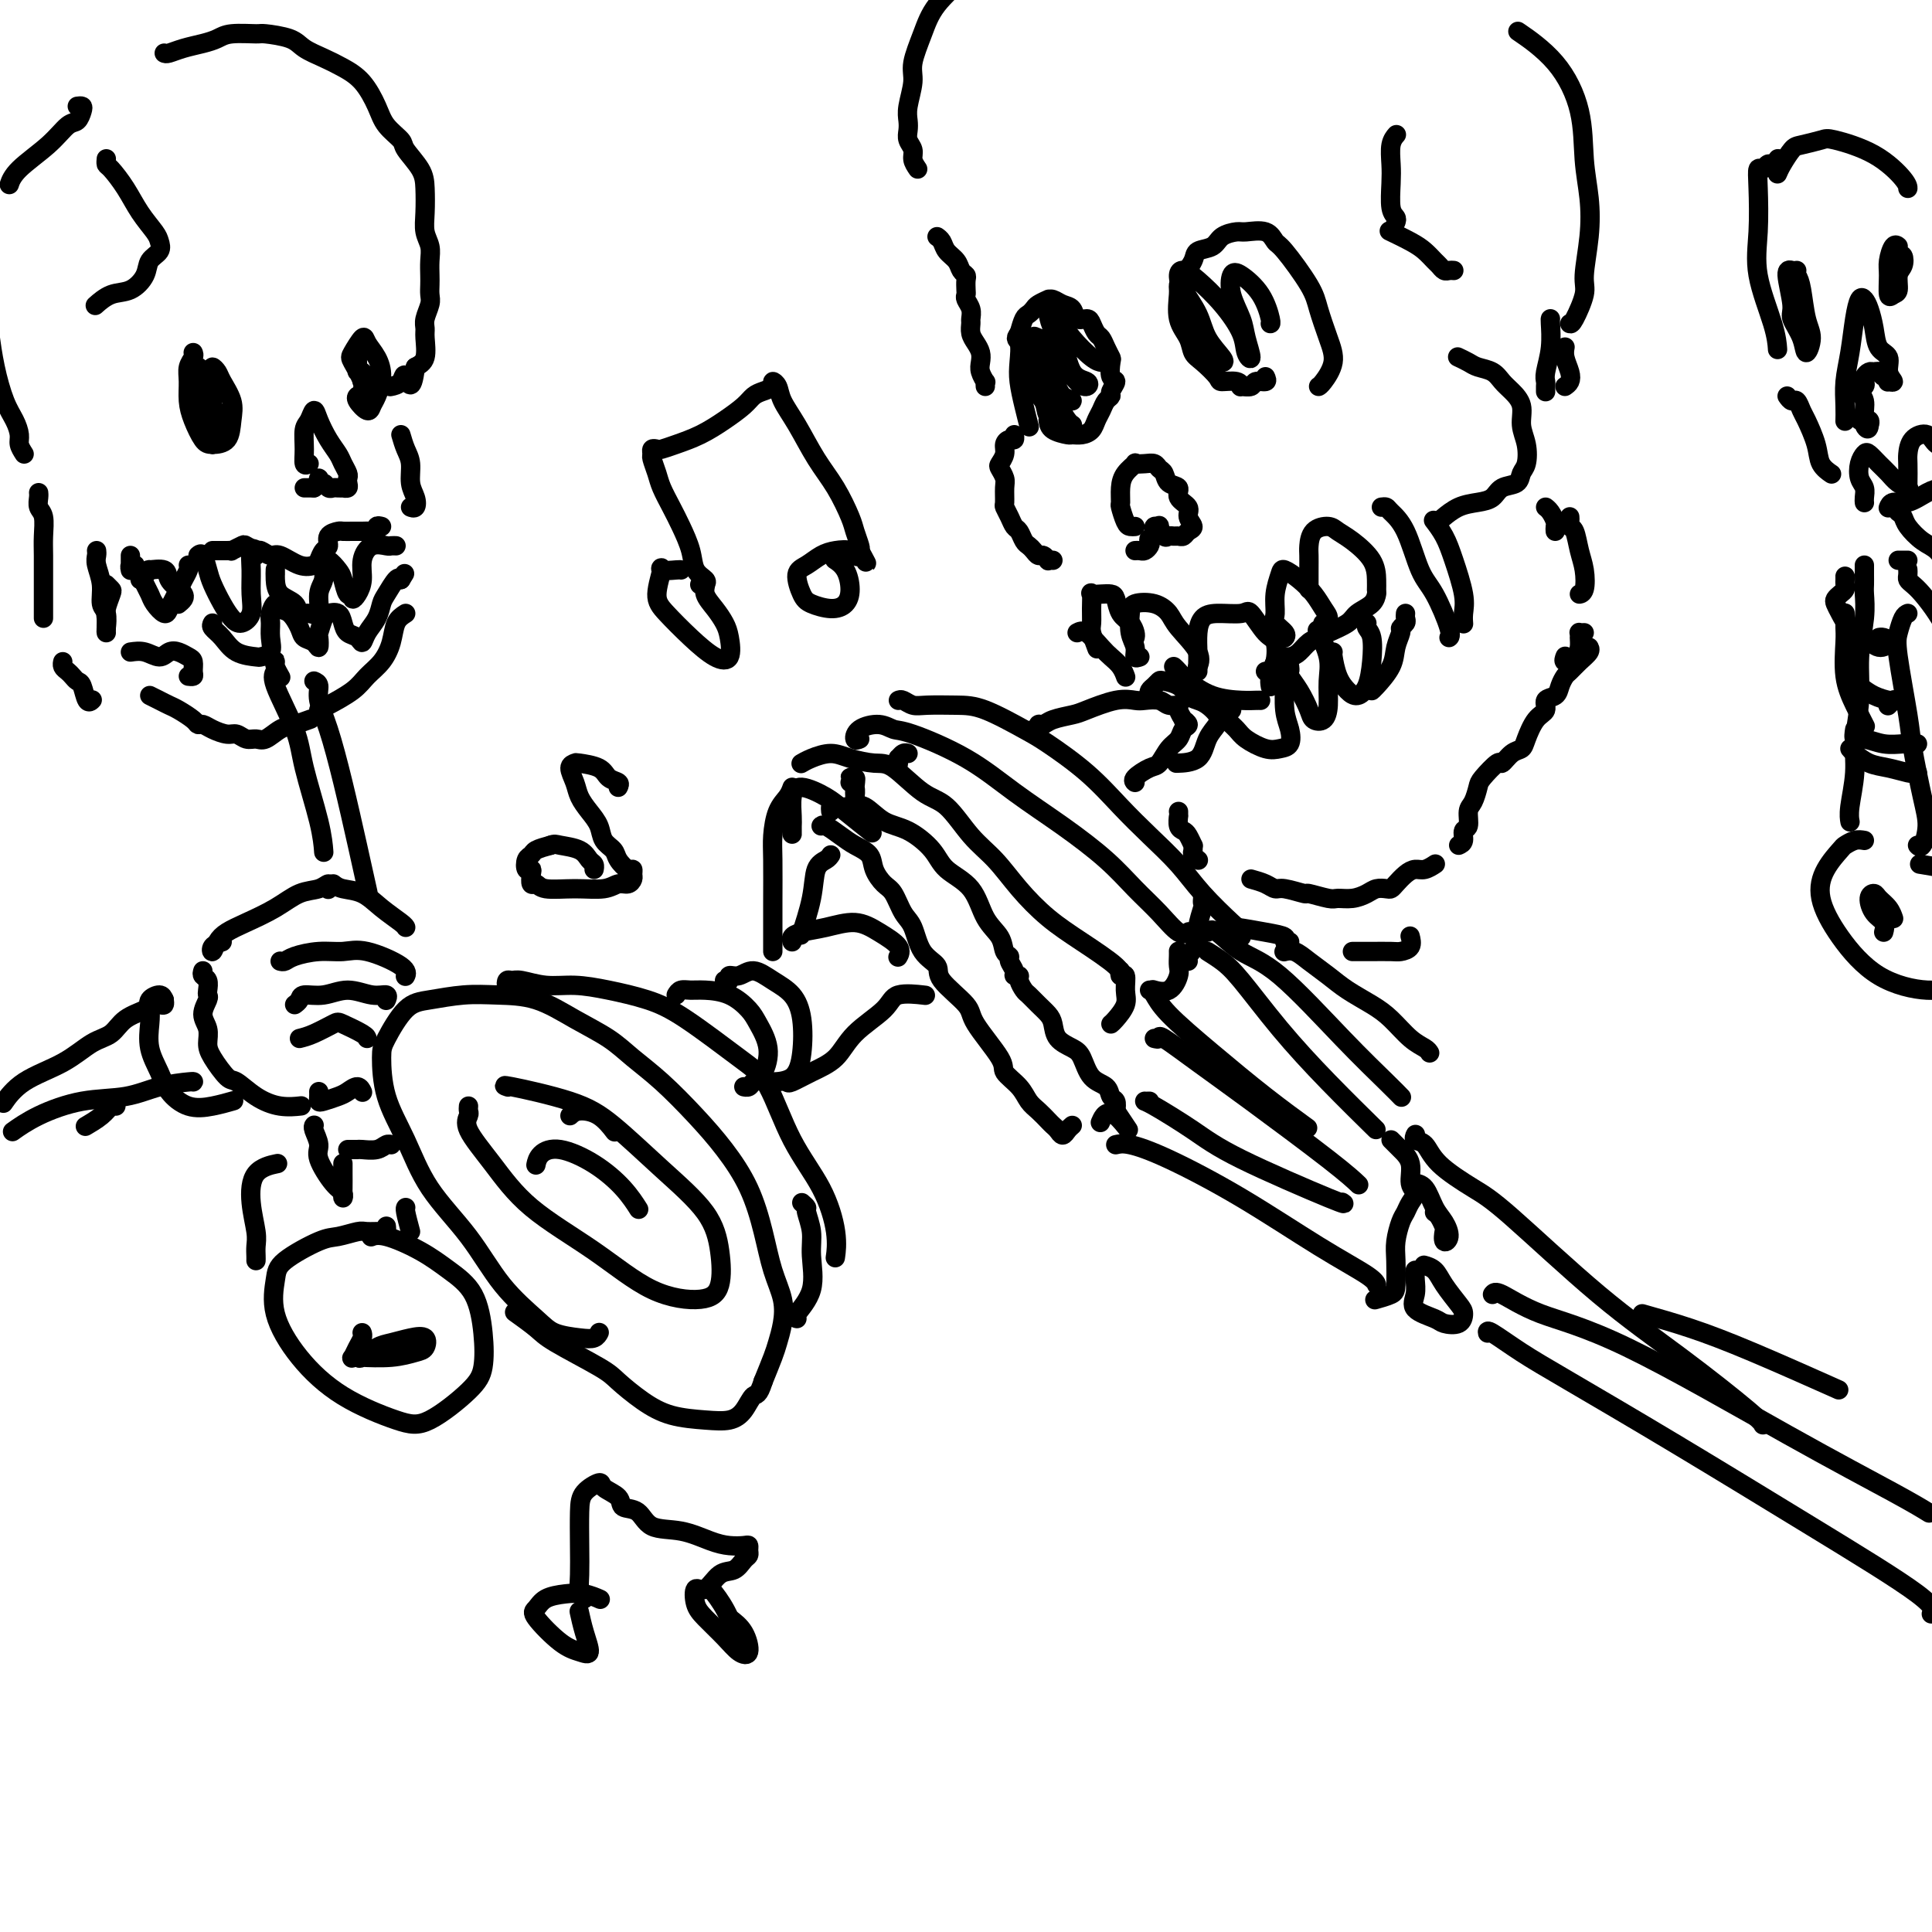 <svg viewBox='0 0 400 400' version='1.1' xmlns='http://www.w3.org/2000/svg' xmlns:xlink='http://www.w3.org/1999/xlink'><g fill='none' stroke='rgb(0,0,0)' stroke-width='4' stroke-linecap='round' stroke-linejoin='round'><path d='M124,276c0.057,-0.109 0.115,-0.218 0,0c-0.115,0.218 -0.402,0.762 -1,1c-0.598,0.238 -1.507,0.171 -3,0c-1.493,-0.171 -3.571,-0.446 -5,-1c-1.429,-0.554 -2.208,-1.387 -4,-3c-1.792,-1.613 -4.595,-4.006 -7,-7c-2.405,-2.994 -4.410,-6.588 -7,-10c-2.590,-3.412 -5.765,-6.643 -8,-10c-2.235,-3.357 -3.530,-6.840 -5,-10c-1.470,-3.160 -3.117,-5.998 -4,-9c-0.883,-3.002 -1.004,-6.167 -1,-8c0.004,-1.833 0.133,-2.334 1,-4c0.867,-1.666 2.473,-4.498 4,-6c1.527,-1.502 2.976,-1.672 5,-2c2.024,-0.328 4.624,-0.812 7,-1c2.376,-0.188 4.528,-0.081 7,0c2.472,0.081 5.264,0.136 8,1c2.736,0.864 5.416,2.536 8,4c2.584,1.464 5.071,2.720 7,4c1.929,1.280 3.300,2.583 5,4c1.700,1.417 3.730,2.949 6,5c2.270,2.051 4.782,4.620 7,7c2.218,2.380 4.143,4.572 6,7c1.857,2.428 3.647,5.093 5,8c1.353,2.907 2.268,6.056 3,9c0.732,2.944 1.280,5.682 2,8c0.720,2.318 1.613,4.215 2,6c0.387,1.785 0.269,3.458 0,5c-0.269,1.542 -0.688,2.954 -1,4c-0.312,1.046 -0.518,1.728 -1,3c-0.482,1.272 -1.241,3.136 -2,5'/><path d='M158,286c-0.984,3.159 -1.444,2.558 -2,3c-0.556,0.442 -1.207,1.929 -2,3c-0.793,1.071 -1.728,1.728 -3,2c-1.272,0.272 -2.880,0.161 -5,0c-2.120,-0.161 -4.753,-0.371 -7,-1c-2.247,-0.629 -4.108,-1.676 -6,-3c-1.892,-1.324 -3.814,-2.926 -5,-4c-1.186,-1.074 -1.635,-1.619 -4,-3c-2.365,-1.381 -6.644,-3.597 -9,-5c-2.356,-1.403 -2.788,-1.993 -4,-3c-1.212,-1.007 -3.203,-2.431 -4,-3c-0.797,-0.569 -0.398,-0.285 0,0'/><path d='M97,229c-0.029,0.359 -0.059,0.718 0,1c0.059,0.282 0.205,0.487 0,1c-0.205,0.513 -0.762,1.335 0,3c0.762,1.665 2.843,4.175 5,7c2.157,2.825 4.389,5.967 8,9c3.611,3.033 8.601,5.959 13,9c4.399,3.041 8.208,6.197 12,8c3.792,1.803 7.569,2.255 10,2c2.431,-0.255 3.517,-1.215 4,-3c0.483,-1.785 0.364,-4.396 0,-7c-0.364,-2.604 -0.971,-5.203 -3,-8c-2.029,-2.797 -5.478,-5.793 -9,-9c-3.522,-3.207 -7.115,-6.624 -10,-9c-2.885,-2.376 -5.062,-3.709 -9,-5c-3.938,-1.291 -9.637,-2.540 -12,-3c-2.363,-0.460 -1.389,-0.131 -1,0c0.389,0.131 0.195,0.066 0,0'/><path d='M111,241c-0.037,0.180 -0.075,0.361 0,0c0.075,-0.361 0.262,-1.262 1,-2c0.738,-0.738 2.026,-1.311 4,-1c1.974,0.311 4.632,1.506 7,3c2.368,1.494 4.445,3.287 6,5c1.555,1.713 2.587,3.347 3,4c0.413,0.653 0.206,0.327 0,0'/><path d='M118,231c0.482,-0.446 0.964,-0.893 2,-1c1.036,-0.107 2.625,0.125 4,1c1.375,0.875 2.536,2.393 3,3c0.464,0.607 0.232,0.304 0,0'/><path d='M106,205c0.107,-0.454 0.215,-0.907 0,-1c-0.215,-0.093 -0.751,0.175 -1,0c-0.249,-0.175 -0.211,-0.794 0,-1c0.211,-0.206 0.594,-0.000 1,0c0.406,0.000 0.834,-0.205 2,0c1.166,0.205 3.072,0.819 5,1c1.928,0.181 3.880,-0.072 6,0c2.120,0.072 4.408,0.470 7,1c2.592,0.530 5.489,1.191 8,2c2.511,0.809 4.636,1.766 8,4c3.364,2.234 7.967,5.744 11,8c3.033,2.256 4.497,3.257 6,6c1.503,2.743 3.043,7.230 5,11c1.957,3.770 4.329,6.825 6,10c1.671,3.175 2.642,6.470 3,9c0.358,2.530 0.102,4.294 0,5c-0.102,0.706 -0.051,0.353 0,0'/><path d='M140,206c0.254,-0.425 0.509,-0.851 1,-1c0.491,-0.149 1.219,-0.022 2,0c0.781,0.022 1.615,-0.061 3,0c1.385,0.061 3.322,0.264 5,1c1.678,0.736 3.098,2.004 4,3c0.902,0.996 1.286,1.721 2,3c0.714,1.279 1.757,3.113 2,5c0.243,1.887 -0.313,3.826 -1,5c-0.687,1.174 -1.504,1.583 -2,2c-0.496,0.417 -0.672,0.843 -1,1c-0.328,0.157 -0.808,0.045 -1,0c-0.192,-0.045 -0.096,-0.022 0,0'/><path d='M166,249c0.455,0.403 0.909,0.805 1,1c0.091,0.195 -0.183,0.182 0,1c0.183,0.818 0.823,2.468 1,4c0.177,1.532 -0.110,2.946 0,5c0.110,2.054 0.617,4.746 0,7c-0.617,2.254 -2.358,4.068 -3,5c-0.642,0.932 -0.183,0.980 0,1c0.183,0.020 0.092,0.010 0,0'/><path d='M150,203c0.466,0.125 0.931,0.249 1,0c0.069,-0.249 -0.259,-0.872 0,-1c0.259,-0.128 1.106,0.238 2,0c0.894,-0.238 1.834,-1.079 3,-1c1.166,0.079 2.558,1.079 4,2c1.442,0.921 2.936,1.763 4,3c1.064,1.237 1.700,2.867 2,5c0.300,2.133 0.266,4.768 0,7c-0.266,2.232 -0.764,4.063 -2,5c-1.236,0.937 -3.210,0.982 -4,1c-0.790,0.018 -0.395,0.009 0,0'/><path d='M222,233c-0.333,0.286 -0.666,0.572 -1,1c-0.334,0.428 -0.670,0.998 -1,1c-0.330,0.002 -0.655,-0.565 -1,-1c-0.345,-0.435 -0.710,-0.738 -1,-1c-0.290,-0.262 -0.506,-0.483 -1,-1c-0.494,-0.517 -1.266,-1.331 -2,-2c-0.734,-0.669 -1.430,-1.194 -2,-2c-0.570,-0.806 -1.013,-1.893 -2,-3c-0.987,-1.107 -2.518,-2.232 -3,-3c-0.482,-0.768 0.084,-1.178 -1,-3c-1.084,-1.822 -3.817,-5.055 -5,-7c-1.183,-1.945 -0.817,-2.601 -2,-4c-1.183,-1.399 -3.917,-3.542 -5,-5c-1.083,-1.458 -0.517,-2.233 -1,-3c-0.483,-0.767 -2.016,-1.528 -3,-3c-0.984,-1.472 -1.420,-3.657 -2,-5c-0.580,-1.343 -1.306,-1.844 -2,-3c-0.694,-1.156 -1.358,-2.967 -2,-4c-0.642,-1.033 -1.263,-1.287 -2,-2c-0.737,-0.713 -1.591,-1.883 -2,-3c-0.409,-1.117 -0.372,-2.180 -1,-3c-0.628,-0.820 -1.920,-1.396 -3,-2c-1.080,-0.604 -1.949,-1.234 -3,-2c-1.051,-0.766 -2.283,-1.668 -3,-2c-0.717,-0.332 -0.919,-0.095 -1,0c-0.081,0.095 -0.040,0.047 0,0'/><path d='M172,168c-0.040,-0.417 -0.080,-0.834 0,-1c0.080,-0.166 0.281,-0.082 1,0c0.719,0.082 1.957,0.163 3,0c1.043,-0.163 1.890,-0.571 3,0c1.110,0.571 2.482,2.121 4,3c1.518,0.879 3.182,1.088 5,2c1.818,0.912 3.790,2.526 5,4c1.210,1.474 1.658,2.808 3,4c1.342,1.192 3.579,2.242 5,4c1.421,1.758 2.026,4.224 3,6c0.974,1.776 2.318,2.860 3,4c0.682,1.140 0.704,2.334 1,3c0.296,0.666 0.868,0.805 1,1c0.132,0.195 -0.176,0.446 0,1c0.176,0.554 0.835,1.409 1,2c0.165,0.591 -0.164,0.917 0,1c0.164,0.083 0.820,-0.077 1,0c0.180,0.077 -0.117,0.391 0,1c0.117,0.609 0.648,1.513 1,2c0.352,0.487 0.526,0.557 1,1c0.474,0.443 1.247,1.260 2,2c0.753,0.740 1.486,1.404 2,2c0.514,0.596 0.808,1.126 1,2c0.192,0.874 0.283,2.093 1,3c0.717,0.907 2.062,1.504 3,2c0.938,0.496 1.471,0.892 2,2c0.529,1.108 1.056,2.930 2,4c0.944,1.070 2.305,1.390 3,2c0.695,0.610 0.726,1.510 1,2c0.274,0.490 0.793,0.568 1,1c0.207,0.432 0.104,1.216 0,2'/><path d='M231,230c4.821,7.286 1.875,2.500 0,1c-1.875,-1.500 -2.679,0.286 -3,1c-0.321,0.714 -0.161,0.357 0,0'/><path d='M164,172c-0.000,0.514 -0.001,1.029 0,1c0.001,-0.029 0.003,-0.601 0,-1c-0.003,-0.399 -0.013,-0.623 0,-1c0.013,-0.377 0.048,-0.906 0,-2c-0.048,-1.094 -0.180,-2.751 0,-4c0.180,-1.249 0.673,-2.089 2,-2c1.327,0.089 3.490,1.106 5,2c1.510,0.894 2.368,1.664 4,3c1.632,1.336 4.038,3.239 5,4c0.962,0.761 0.481,0.381 0,0'/><path d='M164,163c-0.226,0.632 -0.453,1.264 -1,2c-0.547,0.736 -1.415,1.577 -2,3c-0.585,1.423 -0.889,3.429 -1,5c-0.111,1.571 -0.030,2.708 0,5c0.030,2.292 0.008,5.738 0,9c-0.008,3.262 -0.002,6.340 0,8c0.002,1.660 0.001,1.903 0,2c-0.001,0.097 -0.000,0.049 0,0'/><path d='M172,177c-0.210,0.321 -0.421,0.643 -1,1c-0.579,0.357 -1.528,0.750 -2,2c-0.472,1.250 -0.467,3.356 -1,6c-0.533,2.644 -1.605,5.827 -2,7c-0.395,1.173 -0.113,0.335 0,0c0.113,-0.335 0.056,-0.168 0,0'/><path d='M166,158c-0.128,0.077 -0.257,0.154 0,0c0.257,-0.154 0.898,-0.540 2,-1c1.102,-0.460 2.664,-0.996 4,-1c1.336,-0.004 2.446,0.523 4,1c1.554,0.477 3.552,0.903 5,1c1.448,0.097 2.347,-0.135 4,1c1.653,1.135 4.061,3.639 6,5c1.939,1.361 3.409,1.581 5,3c1.591,1.419 3.304,4.037 5,6c1.696,1.963 3.376,3.271 5,5c1.624,1.729 3.192,3.878 5,6c1.808,2.122 3.858,4.215 6,6c2.142,1.785 4.378,3.262 7,5c2.622,1.738 5.629,3.737 7,5c1.371,1.263 1.106,1.789 1,2c-0.106,0.211 -0.053,0.105 0,0'/><path d='M232,201c-0.117,0.495 -0.234,0.990 0,1c0.234,0.010 0.819,-0.467 1,0c0.181,0.467 -0.043,1.876 0,3c0.043,1.124 0.352,1.961 0,3c-0.352,1.039 -1.364,2.280 -2,3c-0.636,0.720 -0.896,0.920 -1,1c-0.104,0.080 -0.052,0.040 0,0'/><path d='M177,162c0.144,-0.434 0.287,-0.869 0,-1c-0.287,-0.131 -1.005,0.041 -1,0c0.005,-0.041 0.733,-0.297 1,0c0.267,0.297 0.072,1.145 0,2c-0.072,0.855 -0.023,1.718 0,2c0.023,0.282 0.020,-0.016 0,0c-0.020,0.016 -0.057,0.344 0,0c0.057,-0.344 0.208,-1.362 0,-2c-0.208,-0.638 -0.774,-0.897 -1,-1c-0.226,-0.103 -0.113,-0.052 0,0'/><path d='M178,153c-0.435,0.188 -0.871,0.376 -1,0c-0.129,-0.376 0.048,-1.317 1,-2c0.952,-0.683 2.680,-1.108 4,-1c1.320,0.108 2.233,0.750 3,1c0.767,0.250 1.390,0.109 4,1c2.610,0.891 7.208,2.814 11,5c3.792,2.186 6.779,4.635 10,7c3.221,2.365 6.676,4.645 10,7c3.324,2.355 6.516,4.785 9,7c2.484,2.215 4.260,4.215 6,6c1.740,1.785 3.446,3.355 5,5c1.554,1.645 2.957,3.366 4,4c1.043,0.634 1.727,0.181 2,0c0.273,-0.181 0.137,-0.091 0,0'/><path d='M244,197c-0.003,-0.062 -0.005,-0.125 0,0c0.005,0.125 0.018,0.436 0,1c-0.018,0.564 -0.068,1.380 0,2c0.068,0.620 0.255,1.042 0,2c-0.255,0.958 -0.953,2.450 -2,3c-1.047,0.550 -2.442,0.157 -3,0c-0.558,-0.157 -0.279,-0.079 0,0'/><path d='M186,158c-0.006,0.121 -0.012,0.243 0,0c0.012,-0.243 0.042,-0.850 0,-1c-0.042,-0.150 -0.156,0.156 0,0c0.156,-0.156 0.580,-0.773 1,-1c0.420,-0.227 0.834,-0.065 1,0c0.166,0.065 0.083,0.032 0,0'/><path d='M186,145c0.247,-0.113 0.495,-0.226 1,0c0.505,0.226 1.269,0.792 2,1c0.731,0.208 1.430,0.059 3,0c1.570,-0.059 4.010,-0.027 6,0c1.990,0.027 3.528,0.050 6,1c2.472,0.950 5.877,2.829 8,4c2.123,1.171 2.962,1.634 5,3c2.038,1.366 5.274,3.633 8,6c2.726,2.367 4.944,4.833 7,7c2.056,2.167 3.952,4.033 6,6c2.048,1.967 4.247,4.033 6,6c1.753,1.967 3.058,3.834 5,6c1.942,2.166 4.521,4.632 6,6c1.479,1.368 1.860,1.637 2,2c0.140,0.363 0.040,0.818 0,1c-0.040,0.182 -0.020,0.091 0,0'/><path d='M249,186c-0.035,0.412 -0.069,0.825 0,1c0.069,0.175 0.243,0.114 0,1c-0.243,0.886 -0.902,2.721 -1,4c-0.098,1.279 0.366,2.003 0,3c-0.366,0.997 -1.560,2.269 -2,3c-0.440,0.731 -0.126,0.923 0,1c0.126,0.077 0.063,0.038 0,0'/><path d='M239,215c0.464,0.110 0.928,0.220 1,0c0.072,-0.220 -0.246,-0.769 1,0c1.246,0.769 4.058,2.858 7,5c2.942,2.142 6.015,4.337 11,8c4.985,3.663 11.880,8.794 16,12c4.120,3.206 5.463,4.487 6,5c0.537,0.513 0.269,0.256 0,0'/><path d='M231,237c0.708,-0.166 1.415,-0.333 3,0c1.585,0.333 4.046,1.165 8,3c3.954,1.835 9.399,4.674 15,8c5.601,3.326 11.357,7.139 16,10c4.643,2.861 8.173,4.770 10,6c1.827,1.230 1.951,1.780 2,2c0.049,0.220 0.025,0.110 0,0'/><path d='M238,228c-0.450,0.007 -0.900,0.013 -1,0c-0.100,-0.013 0.152,-0.046 2,1c1.848,1.046 5.294,3.170 8,5c2.706,1.830 4.674,3.367 10,6c5.326,2.633 14.011,6.363 18,8c3.989,1.637 3.283,1.182 3,1c-0.283,-0.182 -0.141,-0.091 0,0'/><path d='M238,205c0.284,0.152 0.568,0.304 1,1c0.432,0.696 1.014,1.935 3,4c1.986,2.065 5.378,4.956 9,8c3.622,3.044 7.475,6.243 11,9c3.525,2.757 6.721,5.074 8,6c1.279,0.926 0.639,0.463 0,0'/><path d='M250,197c0.996,0.626 1.991,1.251 3,2c1.009,0.749 2.030,1.621 4,4c1.970,2.379 4.889,6.267 8,10c3.111,3.733 6.415,7.313 10,11c3.585,3.687 7.453,7.482 9,9c1.547,1.518 0.774,0.759 0,0'/><path d='M250,193c0.434,-0.389 0.868,-0.778 2,0c1.132,0.778 2.962,2.724 5,4c2.038,1.276 4.284,1.883 8,5c3.716,3.117 8.903,8.743 13,13c4.097,4.257 7.103,7.146 9,9c1.897,1.854 2.685,2.673 3,3c0.315,0.327 0.158,0.164 0,0'/><path d='M296,218c-0.181,-0.298 -0.362,-0.597 -1,-1c-0.638,-0.403 -1.734,-0.912 -3,-2c-1.266,-1.088 -2.702,-2.756 -4,-4c-1.298,-1.244 -2.459,-2.064 -4,-3c-1.541,-0.936 -3.464,-1.988 -5,-3c-1.536,-1.012 -2.685,-1.984 -4,-3c-1.315,-1.016 -2.796,-2.076 -4,-3c-1.204,-0.924 -2.132,-1.710 -3,-2c-0.868,-0.290 -1.677,-0.083 -2,0c-0.323,0.083 -0.162,0.041 0,0'/><path d='M266,195c0.557,-0.024 1.113,-0.049 1,0c-0.113,0.049 -0.896,0.171 -1,0c-0.104,-0.171 0.469,-0.634 0,-1c-0.469,-0.366 -1.981,-0.634 -4,-1c-2.019,-0.366 -4.543,-0.829 -6,-1c-1.457,-0.171 -1.845,-0.049 -2,0c-0.155,0.049 -0.078,0.024 0,0'/><path d='M288,236c0.609,0.614 1.218,1.228 2,2c0.782,0.772 1.737,1.702 2,3c0.263,1.298 -0.167,2.965 0,4c0.167,1.035 0.931,1.438 1,2c0.069,0.562 -0.556,1.282 -1,2c-0.444,0.718 -0.707,1.435 -1,2c-0.293,0.565 -0.615,0.977 -1,2c-0.385,1.023 -0.832,2.656 -1,4c-0.168,1.344 -0.056,2.399 0,4c0.056,1.601 0.056,3.749 0,5c-0.056,1.251 -0.169,1.606 -1,2c-0.831,0.394 -2.380,0.827 -3,1c-0.620,0.173 -0.310,0.087 0,0'/><path d='M293,263c-0.030,0.582 -0.059,1.164 0,2c0.059,0.836 0.208,1.924 0,3c-0.208,1.076 -0.773,2.138 0,3c0.773,0.862 2.886,1.523 4,2c1.114,0.477 1.231,0.771 2,1c0.769,0.229 2.190,0.395 3,0c0.810,-0.395 1.008,-1.349 1,-2c-0.008,-0.651 -0.223,-0.998 -1,-2c-0.777,-1.002 -2.115,-2.660 -3,-4c-0.885,-1.340 -1.315,-2.361 -2,-3c-0.685,-0.639 -1.624,-0.897 -2,-1c-0.376,-0.103 -0.188,-0.052 0,0'/><path d='M297,251c0.312,0.209 0.624,0.419 1,1c0.376,0.581 0.817,1.534 1,2c0.183,0.466 0.110,0.447 0,1c-0.110,0.553 -0.256,1.679 0,2c0.256,0.321 0.912,-0.163 1,-1c0.088,-0.837 -0.394,-2.028 -1,-3c-0.606,-0.972 -1.338,-1.724 -2,-3c-0.662,-1.276 -1.255,-3.074 -2,-4c-0.745,-0.926 -1.641,-0.979 -2,-1c-0.359,-0.021 -0.179,-0.011 0,0'/><path d='M293,235c0.049,-0.106 0.098,-0.212 0,0c-0.098,0.212 -0.344,0.742 0,1c0.344,0.258 1.277,0.245 2,1c0.723,0.755 1.235,2.279 3,4c1.765,1.721 4.785,3.641 7,5c2.215,1.359 3.627,2.158 8,6c4.373,3.842 11.708,10.728 18,16c6.292,5.272 11.542,8.928 17,13c5.458,4.072 11.123,8.558 14,11c2.877,2.442 2.965,2.841 3,3c0.035,0.159 0.018,0.080 0,0'/><path d='M308,276c-0.084,-0.347 -0.167,-0.694 1,0c1.167,0.694 3.585,2.430 6,4c2.415,1.570 4.825,2.974 10,6c5.175,3.026 13.113,7.673 22,13c8.887,5.327 18.722,11.335 28,17c9.278,5.665 17.998,10.987 22,14c4.002,3.013 3.286,3.718 3,4c-0.286,0.282 -0.143,0.141 0,0'/><path d='M309,268c0.261,-0.363 0.522,-0.726 2,0c1.478,0.726 4.172,2.542 8,4c3.828,1.458 8.788,2.559 18,7c9.212,4.441 22.675,12.221 33,18c10.325,5.779 17.510,9.556 22,12c4.490,2.444 6.283,3.555 7,4c0.717,0.445 0.359,0.222 0,0'/><path d='M340,272c3.232,0.911 6.464,1.821 10,3c3.536,1.179 7.375,2.625 13,5c5.625,2.375 13.036,5.679 16,7c2.964,1.321 1.482,0.661 0,0'/><path d='M163,224c0.101,0.167 0.202,0.334 1,0c0.798,-0.334 2.293,-1.169 4,-2c1.707,-0.831 3.625,-1.659 5,-3c1.375,-1.341 2.208,-3.196 4,-5c1.792,-1.804 4.542,-3.556 6,-5c1.458,-1.444 1.623,-2.581 3,-3c1.377,-0.419 3.965,-0.120 5,0c1.035,0.120 0.518,0.060 0,0'/><path d='M164,195c-0.115,-0.329 -0.230,-0.657 0,-1c0.230,-0.343 0.805,-0.699 2,-1c1.195,-0.301 3.010,-0.546 5,-1c1.990,-0.454 4.155,-1.116 6,-1c1.845,0.116 3.371,1.010 5,2c1.629,0.990 3.362,2.074 4,3c0.638,0.926 0.182,1.693 0,2c-0.182,0.307 -0.091,0.153 0,0'/><path d='M214,151c0.444,0.119 0.889,0.239 1,0c0.111,-0.239 -0.111,-0.836 0,-1c0.111,-0.164 0.557,0.106 1,0c0.443,-0.106 0.885,-0.589 2,-1c1.115,-0.411 2.902,-0.751 4,-1c1.098,-0.249 1.505,-0.408 3,-1c1.495,-0.592 4.077,-1.619 6,-2c1.923,-0.381 3.189,-0.117 4,0c0.811,0.117 1.169,0.086 2,0c0.831,-0.086 2.136,-0.225 3,0c0.864,0.225 1.288,0.816 2,1c0.712,0.184 1.712,-0.039 2,0c0.288,0.039 -0.136,0.338 0,1c0.136,0.662 0.833,1.686 1,2c0.167,0.314 -0.196,-0.083 0,0c0.196,0.083 0.950,0.646 1,1c0.050,0.354 -0.604,0.500 -1,1c-0.396,0.500 -0.534,1.356 -1,2c-0.466,0.644 -1.260,1.076 -2,2c-0.740,0.924 -1.428,2.339 -2,3c-0.572,0.661 -1.030,0.569 -2,1c-0.970,0.431 -2.454,1.385 -3,2c-0.546,0.615 -0.156,0.890 0,1c0.156,0.110 0.078,0.055 0,0'/><path d='M238,144c-0.085,-0.339 -0.171,-0.677 0,-1c0.171,-0.323 0.598,-0.630 1,-1c0.402,-0.370 0.779,-0.804 1,-1c0.221,-0.196 0.285,-0.156 1,0c0.715,0.156 2.079,0.426 3,1c0.921,0.574 1.397,1.452 2,2c0.603,0.548 1.332,0.767 2,1c0.668,0.233 1.275,0.479 2,1c0.725,0.521 1.566,1.316 2,2c0.434,0.684 0.459,1.255 0,2c-0.459,0.745 -1.401,1.664 -2,3c-0.599,1.336 -0.853,3.091 -2,4c-1.147,0.909 -3.185,0.974 -4,1c-0.815,0.026 -0.408,0.013 0,0'/><path d='M280,197c0.339,-0.000 0.679,-0.000 1,0c0.321,0.000 0.624,0.001 1,0c0.376,-0.001 0.826,-0.002 1,0c0.174,0.002 0.071,0.007 1,0c0.929,-0.007 2.890,-0.027 4,0c1.110,0.027 1.370,0.100 2,0c0.630,-0.100 1.631,-0.373 2,-1c0.369,-0.627 0.105,-1.608 0,-2c-0.105,-0.392 -0.053,-0.196 0,0'/><path d='M236,136c-0.453,0.164 -0.905,0.328 -1,0c-0.095,-0.328 0.169,-1.147 0,-2c-0.169,-0.853 -0.771,-1.740 -1,-3c-0.229,-1.260 -0.086,-2.895 0,-4c0.086,-1.105 0.115,-1.682 1,-2c0.885,-0.318 2.626,-0.379 4,0c1.374,0.379 2.382,1.198 3,2c0.618,0.802 0.846,1.586 2,3c1.154,1.414 3.234,3.458 4,5c0.766,1.542 0.219,2.584 0,3c-0.219,0.416 -0.109,0.208 0,0'/><path d='M248,139c0.001,-0.343 0.002,-0.687 0,-1c-0.002,-0.313 -0.008,-0.596 0,-1c0.008,-0.404 0.030,-0.930 0,-2c-0.030,-1.070 -0.112,-2.683 0,-4c0.112,-1.317 0.418,-2.339 1,-3c0.582,-0.661 1.442,-0.961 3,-1c1.558,-0.039 3.816,0.184 5,0c1.184,-0.184 1.294,-0.776 2,0c0.706,0.776 2.007,2.919 3,4c0.993,1.081 1.678,1.099 2,2c0.322,0.901 0.282,2.685 0,4c-0.282,1.315 -0.807,2.162 -1,3c-0.193,0.838 -0.055,1.668 0,2c0.055,0.332 0.028,0.166 0,0'/><path d='M266,132c-0.061,0.062 -0.122,0.124 0,0c0.122,-0.124 0.428,-0.436 0,-1c-0.428,-0.564 -1.592,-1.382 -2,-2c-0.408,-0.618 -0.062,-1.036 0,-2c0.062,-0.964 -0.160,-2.474 0,-4c0.160,-1.526 0.700,-3.069 1,-4c0.300,-0.931 0.358,-1.252 1,-1c0.642,0.252 1.867,1.076 3,2c1.133,0.924 2.174,1.946 3,3c0.826,1.054 1.438,2.138 2,3c0.562,0.862 1.074,1.501 1,2c-0.074,0.499 -0.736,0.857 -1,1c-0.264,0.143 -0.132,0.072 0,0'/><path d='M271,122c0.001,-0.164 0.001,-0.327 0,-1c-0.001,-0.673 -0.005,-1.855 0,-3c0.005,-1.145 0.017,-2.252 0,-3c-0.017,-0.748 -0.064,-1.138 0,-2c0.064,-0.862 0.238,-2.195 1,-3c0.762,-0.805 2.113,-1.082 3,-1c0.887,0.082 1.309,0.523 2,1c0.691,0.477 1.649,0.990 3,2c1.351,1.010 3.094,2.518 4,4c0.906,1.482 0.975,2.937 1,4c0.025,1.063 0.007,1.732 0,2c-0.007,0.268 -0.004,0.134 0,0'/><path d='M243,138c0.305,0.279 0.610,0.558 1,1c0.390,0.442 0.865,1.047 2,2c1.135,0.953 2.931,2.255 5,3c2.069,0.745 4.410,0.932 6,1c1.590,0.068 2.428,0.018 3,0c0.572,-0.018 0.878,-0.005 1,0c0.122,0.005 0.061,0.003 0,0'/><path d='M262,139c0.327,0.195 0.654,0.390 1,0c0.346,-0.390 0.711,-1.365 1,-2c0.289,-0.635 0.501,-0.930 1,-1c0.499,-0.070 1.286,0.084 2,0c0.714,-0.084 1.354,-0.407 2,-1c0.646,-0.593 1.299,-1.457 2,-2c0.701,-0.543 1.452,-0.764 2,-1c0.548,-0.236 0.893,-0.487 2,-1c1.107,-0.513 2.976,-1.287 4,-2c1.024,-0.713 1.202,-1.366 2,-2c0.798,-0.634 2.215,-1.247 3,-2c0.785,-0.753 0.939,-1.644 1,-2c0.061,-0.356 0.031,-0.178 0,0'/><path d='M235,132c0.059,-0.235 0.119,-0.469 0,-1c-0.119,-0.531 -0.416,-1.358 -1,-2c-0.584,-0.642 -1.456,-1.100 -2,-2c-0.544,-0.900 -0.758,-2.244 -1,-3c-0.242,-0.756 -0.510,-0.926 -1,-1c-0.490,-0.074 -1.203,-0.052 -2,0c-0.797,0.052 -1.679,0.134 -2,0c-0.321,-0.134 -0.082,-0.484 0,0c0.082,0.484 0.008,1.801 0,3c-0.008,1.199 0.049,2.280 0,3c-0.049,0.720 -0.206,1.078 0,2c0.206,0.922 0.773,2.406 1,3c0.227,0.594 0.113,0.297 0,0'/><path d='M223,131c0.552,-0.291 1.104,-0.582 2,0c0.896,0.582 2.135,2.037 3,3c0.865,0.963 1.356,1.433 2,2c0.644,0.567 1.443,1.229 2,2c0.557,0.771 0.874,1.649 1,2c0.126,0.351 0.063,0.176 0,0'/><path d='M235,109c-0.340,0.025 -0.680,0.050 -1,0c-0.320,-0.050 -0.620,-0.177 -1,-1c-0.380,-0.823 -0.840,-2.344 -1,-3c-0.160,-0.656 -0.020,-0.449 0,-1c0.020,-0.551 -0.080,-1.860 0,-3c0.080,-1.140 0.340,-2.110 1,-3c0.660,-0.890 1.721,-1.699 2,-2c0.279,-0.301 -0.223,-0.093 0,0c0.223,0.093 1.172,0.070 2,0c0.828,-0.070 1.536,-0.188 2,0c0.464,0.188 0.682,0.683 1,1c0.318,0.317 0.734,0.455 1,1c0.266,0.545 0.382,1.497 1,2c0.618,0.503 1.739,0.558 2,1c0.261,0.442 -0.340,1.270 0,2c0.340,0.730 1.619,1.362 2,2c0.381,0.638 -0.135,1.281 0,2c0.135,0.719 0.923,1.513 1,2c0.077,0.487 -0.557,0.666 -1,1c-0.443,0.334 -0.696,0.824 -1,1c-0.304,0.176 -0.660,0.040 -1,0c-0.340,-0.040 -0.664,0.018 -1,0c-0.336,-0.018 -0.682,-0.111 -1,0c-0.318,0.111 -0.607,0.425 -1,0c-0.393,-0.425 -0.890,-1.589 -1,-2c-0.110,-0.411 0.166,-0.069 0,0c-0.166,0.069 -0.776,-0.135 -1,0c-0.224,0.135 -0.064,0.610 0,1c0.064,0.390 0.032,0.695 0,1'/><path d='M239,111c-1.477,0.491 -1.170,0.720 -1,1c0.170,0.280 0.203,0.611 0,1c-0.203,0.389 -0.642,0.836 -1,1c-0.358,0.164 -0.635,0.044 -1,0c-0.365,-0.044 -0.819,-0.013 -1,0c-0.181,0.013 -0.091,0.006 0,0'/><path d='M286,105c0.381,-0.050 0.762,-0.100 1,0c0.238,0.100 0.334,0.349 1,1c0.666,0.651 1.902,1.705 3,4c1.098,2.295 2.060,5.830 3,8c0.940,2.170 1.860,2.973 3,5c1.140,2.027 2.499,5.276 3,7c0.501,1.724 0.143,1.921 0,2c-0.143,0.079 -0.072,0.039 0,0'/><path d='M297,108c-0.182,-0.237 -0.364,-0.475 0,0c0.364,0.475 1.274,1.662 2,3c0.726,1.338 1.266,2.828 2,5c0.734,2.172 1.661,5.025 2,7c0.339,1.975 0.091,3.070 0,4c-0.091,0.930 -0.026,1.694 0,2c0.026,0.306 0.013,0.153 0,0'/><path d='M255,147c-0.371,0.358 -0.742,0.716 -1,1c-0.258,0.284 -0.403,0.493 0,1c0.403,0.507 1.355,1.311 2,2c0.645,0.689 0.983,1.262 2,2c1.017,0.738 2.714,1.641 4,2c1.286,0.359 2.163,0.172 3,0c0.837,-0.172 1.636,-0.331 2,-1c0.364,-0.669 0.293,-1.850 0,-3c-0.293,-1.150 -0.810,-2.271 -1,-4c-0.190,-1.729 -0.054,-4.065 0,-5c0.054,-0.935 0.027,-0.467 0,0'/><path d='M267,138c0.046,0.372 0.091,0.744 0,1c-0.091,0.256 -0.319,0.396 0,1c0.319,0.604 1.186,1.671 2,3c0.814,1.329 1.577,2.919 2,4c0.423,1.081 0.508,1.653 1,2c0.492,0.347 1.392,0.471 2,0c0.608,-0.471 0.922,-1.535 1,-3c0.078,-1.465 -0.082,-3.331 0,-5c0.082,-1.669 0.407,-3.142 0,-5c-0.407,-1.858 -1.545,-4.102 -2,-5c-0.455,-0.898 -0.228,-0.449 0,0'/><path d='M276,135c-0.065,0.050 -0.130,0.101 0,1c0.130,0.899 0.455,2.647 1,4c0.545,1.353 1.310,2.311 2,3c0.690,0.689 1.306,1.110 2,1c0.694,-0.110 1.468,-0.751 2,-2c0.532,-1.249 0.822,-3.105 1,-5c0.178,-1.895 0.244,-3.827 0,-5c-0.244,-1.173 -0.796,-1.585 -1,-2c-0.204,-0.415 -0.058,-0.833 0,-1c0.058,-0.167 0.029,-0.084 0,0'/><path d='M291,127c-0.032,0.336 -0.065,0.673 0,1c0.065,0.327 0.227,0.645 0,1c-0.227,0.355 -0.842,0.746 -1,1c-0.158,0.254 0.140,0.369 0,1c-0.140,0.631 -0.717,1.777 -1,3c-0.283,1.223 -0.272,2.524 -1,4c-0.728,1.476 -2.196,3.128 -3,4c-0.804,0.872 -0.944,0.963 -1,1c-0.056,0.037 -0.028,0.018 0,0'/><path d='M244,168c-0.007,0.476 -0.013,0.952 0,1c0.013,0.048 0.046,-0.333 0,0c-0.046,0.333 -0.170,1.381 0,2c0.170,0.619 0.634,0.810 1,1c0.366,0.190 0.633,0.379 1,1c0.367,0.621 0.834,1.673 1,2c0.166,0.327 0.031,-0.070 0,0c-0.031,0.070 0.043,0.606 0,1c-0.043,0.394 -0.204,0.644 0,1c0.204,0.356 0.773,0.816 1,1c0.227,0.184 0.114,0.092 0,0'/><path d='M259,182c1.070,0.301 2.139,0.601 3,1c0.861,0.399 1.512,0.895 2,1c0.488,0.105 0.812,-0.182 2,0c1.188,0.182 3.241,0.834 4,1c0.759,0.166 0.223,-0.155 1,0c0.777,0.155 2.865,0.784 4,1c1.135,0.216 1.316,0.019 2,0c0.684,-0.019 1.871,0.139 3,0c1.129,-0.139 2.200,-0.575 3,-1c0.800,-0.425 1.331,-0.838 2,-1c0.669,-0.162 1.478,-0.072 2,0c0.522,0.072 0.758,0.125 1,0c0.242,-0.125 0.489,-0.430 1,-1c0.511,-0.570 1.286,-1.407 2,-2c0.714,-0.593 1.367,-0.942 2,-1c0.633,-0.058 1.247,0.177 2,0c0.753,-0.177 1.644,-0.765 2,-1c0.356,-0.235 0.178,-0.118 0,0'/><path d='M302,175c0.455,-0.205 0.909,-0.410 1,-1c0.091,-0.590 -0.182,-1.566 0,-2c0.182,-0.434 0.820,-0.327 1,-1c0.180,-0.673 -0.099,-2.125 0,-3c0.099,-0.875 0.575,-1.171 1,-2c0.425,-0.829 0.799,-2.190 1,-3c0.201,-0.810 0.229,-1.067 1,-2c0.771,-0.933 2.286,-2.541 3,-3c0.714,-0.459 0.628,0.231 1,0c0.372,-0.231 1.204,-1.384 2,-2c0.796,-0.616 1.556,-0.694 2,-1c0.444,-0.306 0.570,-0.841 1,-2c0.430,-1.159 1.162,-2.943 2,-4c0.838,-1.057 1.783,-1.386 2,-2c0.217,-0.614 -0.293,-1.512 0,-2c0.293,-0.488 1.391,-0.567 2,-1c0.609,-0.433 0.731,-1.219 1,-2c0.269,-0.781 0.685,-1.558 1,-2c0.315,-0.442 0.529,-0.549 1,-1c0.471,-0.451 1.198,-1.244 2,-2c0.802,-0.756 1.677,-1.473 2,-2c0.323,-0.527 0.092,-0.865 0,-1c-0.092,-0.135 -0.046,-0.068 0,0'/><path d='M302,74c-0.187,-0.088 -0.373,-0.175 0,0c0.373,0.175 1.307,0.613 2,1c0.693,0.387 1.146,0.725 2,1c0.854,0.275 2.109,0.488 3,1c0.891,0.512 1.419,1.322 2,2c0.581,0.678 1.214,1.225 2,2c0.786,0.775 1.724,1.779 2,3c0.276,1.221 -0.109,2.660 0,4c0.109,1.340 0.713,2.582 1,4c0.287,1.418 0.257,3.014 0,4c-0.257,0.986 -0.742,1.364 -1,2c-0.258,0.636 -0.288,1.531 -1,2c-0.712,0.469 -2.107,0.511 -3,1c-0.893,0.489 -1.283,1.424 -2,2c-0.717,0.576 -1.759,0.794 -3,1c-1.241,0.206 -2.680,0.402 -4,1c-1.320,0.598 -2.520,1.600 -3,2c-0.480,0.400 -0.240,0.200 0,0'/><path d='M218,116c-0.447,-0.032 -0.893,-0.064 -1,0c-0.107,0.064 0.126,0.224 0,0c-0.126,-0.224 -0.611,-0.832 -1,-1c-0.389,-0.168 -0.682,0.106 -1,0c-0.318,-0.106 -0.663,-0.591 -1,-1c-0.337,-0.409 -0.667,-0.742 -1,-1c-0.333,-0.258 -0.667,-0.440 -1,-1c-0.333,-0.560 -0.663,-1.496 -1,-2c-0.337,-0.504 -0.679,-0.576 -1,-1c-0.321,-0.424 -0.621,-1.201 -1,-2c-0.379,-0.799 -0.837,-1.618 -1,-2c-0.163,-0.382 -0.031,-0.325 0,-1c0.031,-0.675 -0.040,-2.082 0,-3c0.040,-0.918 0.192,-1.349 0,-2c-0.192,-0.651 -0.728,-1.523 -1,-2c-0.272,-0.477 -0.279,-0.557 0,-1c0.279,-0.443 0.845,-1.247 1,-2c0.155,-0.753 -0.102,-1.456 0,-2c0.102,-0.544 0.563,-0.929 1,-1c0.437,-0.071 0.848,0.173 1,0c0.152,-0.173 0.043,-0.764 0,-1c-0.043,-0.236 -0.022,-0.118 0,0'/><path d='M217,87c0.101,0.731 0.202,1.462 1,2c0.798,0.538 2.294,0.884 3,1c0.706,0.116 0.623,0.001 1,0c0.377,-0.001 1.214,0.112 2,0c0.786,-0.112 1.521,-0.450 2,-1c0.479,-0.550 0.701,-1.312 1,-2c0.299,-0.688 0.673,-1.302 1,-2c0.327,-0.698 0.606,-1.480 1,-2c0.394,-0.520 0.904,-0.777 1,-1c0.096,-0.223 -0.222,-0.412 0,-1c0.222,-0.588 0.985,-1.575 1,-2c0.015,-0.425 -0.717,-0.289 -1,-1c-0.283,-0.711 -0.117,-2.270 0,-3c0.117,-0.730 0.186,-0.633 0,-1c-0.186,-0.367 -0.626,-1.199 -1,-2c-0.374,-0.801 -0.682,-1.572 -1,-2c-0.318,-0.428 -0.648,-0.514 -1,-1c-0.352,-0.486 -0.727,-1.373 -1,-2c-0.273,-0.627 -0.444,-0.995 -1,-1c-0.556,-0.005 -1.498,0.353 -2,0c-0.502,-0.353 -0.563,-1.416 -1,-2c-0.437,-0.584 -1.248,-0.689 -2,-1c-0.752,-0.311 -1.444,-0.826 -2,-1c-0.556,-0.174 -0.975,-0.005 -1,0c-0.025,0.005 0.344,-0.155 0,0c-0.344,0.155 -1.402,0.624 -2,1c-0.598,0.376 -0.738,0.657 -1,1c-0.262,0.343 -0.648,0.746 -1,1c-0.352,0.254 -0.672,0.358 -1,1c-0.328,0.642 -0.664,1.821 -1,3'/><path d='M211,69c-1.086,1.341 -0.301,1.194 0,2c0.301,0.806 0.119,2.567 0,4c-0.119,1.433 -0.176,2.539 0,4c0.176,1.461 0.586,3.278 1,5c0.414,1.722 0.833,3.349 1,4c0.167,0.651 0.084,0.325 0,0'/><path d='M262,78c0.213,0.454 0.425,0.907 0,1c-0.425,0.093 -1.488,-0.175 -2,0c-0.512,0.175 -0.474,0.793 -1,1c-0.526,0.207 -1.617,0.002 -2,0c-0.383,-0.002 -0.060,0.200 0,0c0.060,-0.200 -0.145,-0.801 -1,-1c-0.855,-0.199 -2.360,0.005 -3,0c-0.640,-0.005 -0.414,-0.218 -1,-1c-0.586,-0.782 -1.985,-2.132 -3,-3c-1.015,-0.868 -1.645,-1.254 -2,-2c-0.355,-0.746 -0.433,-1.851 -1,-3c-0.567,-1.149 -1.623,-2.342 -2,-4c-0.377,-1.658 -0.076,-3.782 0,-5c0.076,-1.218 -0.075,-1.530 0,-2c0.075,-0.470 0.375,-1.099 1,-2c0.625,-0.901 1.575,-2.074 2,-3c0.425,-0.926 0.324,-1.607 1,-2c0.676,-0.393 2.128,-0.500 3,-1c0.872,-0.500 1.165,-1.395 2,-2c0.835,-0.605 2.213,-0.921 3,-1c0.787,-0.079 0.985,0.078 2,0c1.015,-0.078 2.849,-0.393 4,0c1.151,0.393 1.621,1.493 2,2c0.379,0.507 0.667,0.420 2,2c1.333,1.580 3.710,4.826 5,7c1.290,2.174 1.495,3.276 2,5c0.505,1.724 1.312,4.070 2,6c0.688,1.930 1.257,3.445 1,5c-0.257,1.555 -1.338,3.149 -2,4c-0.662,0.851 -0.903,0.957 -1,1c-0.097,0.043 -0.048,0.021 0,0'/><path d='M204,80c-0.030,-0.471 -0.060,-0.941 0,-1c0.060,-0.059 0.209,0.294 0,0c-0.209,-0.294 -0.778,-1.233 -1,-2c-0.222,-0.767 -0.098,-1.361 0,-2c0.098,-0.639 0.170,-1.322 0,-2c-0.170,-0.678 -0.580,-1.350 -1,-2c-0.420,-0.650 -0.848,-1.277 -1,-2c-0.152,-0.723 -0.027,-1.542 0,-2c0.027,-0.458 -0.045,-0.556 0,-1c0.045,-0.444 0.208,-1.236 0,-2c-0.208,-0.764 -0.787,-1.500 -1,-2c-0.213,-0.500 -0.060,-0.763 0,-1c0.060,-0.237 0.028,-0.448 0,-1c-0.028,-0.552 -0.053,-1.446 0,-2c0.053,-0.554 0.183,-0.768 0,-1c-0.183,-0.232 -0.680,-0.483 -1,-1c-0.320,-0.517 -0.464,-1.302 -1,-2c-0.536,-0.698 -1.463,-1.311 -2,-2c-0.537,-0.689 -0.683,-1.455 -1,-2c-0.317,-0.545 -0.805,-0.870 -1,-1c-0.195,-0.130 -0.098,-0.065 0,0'/><path d='M190,35c-0.453,-0.667 -0.906,-1.333 -1,-2c-0.094,-0.667 0.170,-1.334 0,-2c-0.170,-0.666 -0.773,-1.329 -1,-2c-0.227,-0.671 -0.076,-1.349 0,-2c0.076,-0.651 0.079,-1.274 0,-2c-0.079,-0.726 -0.239,-1.553 0,-3c0.239,-1.447 0.878,-3.513 1,-5c0.122,-1.487 -0.271,-2.396 0,-4c0.271,-1.604 1.208,-3.905 2,-6c0.792,-2.095 1.439,-3.984 3,-6c1.561,-2.016 4.036,-4.158 6,-6c1.964,-1.842 3.418,-3.383 4,-4c0.582,-0.617 0.291,-0.308 0,0'/><path d='M301,56c-0.335,-0.026 -0.670,-0.051 -1,0c-0.330,0.051 -0.656,0.180 -1,0c-0.344,-0.180 -0.706,-0.669 -1,-1c-0.294,-0.331 -0.520,-0.506 -1,-1c-0.480,-0.494 -1.214,-1.309 -2,-2c-0.786,-0.691 -1.623,-1.257 -3,-2c-1.377,-0.743 -3.294,-1.661 -4,-2c-0.706,-0.339 -0.202,-0.097 0,0c0.202,0.097 0.101,0.048 0,0'/><path d='M289,46c0.113,-0.323 0.225,-0.646 0,-1c-0.225,-0.354 -0.789,-0.740 -1,-2c-0.211,-1.260 -0.070,-3.396 0,-5c0.070,-1.604 0.070,-2.677 0,-4c-0.070,-1.323 -0.211,-2.895 0,-4c0.211,-1.105 0.775,-1.744 1,-2c0.225,-0.256 0.113,-0.128 0,0'/><path d='M325,67c0.189,0.073 0.377,0.147 1,-1c0.623,-1.147 1.680,-3.513 2,-5c0.320,-1.487 -0.097,-2.094 0,-4c0.097,-1.906 0.708,-5.109 1,-8c0.292,-2.891 0.266,-5.469 0,-8c-0.266,-2.531 -0.773,-5.015 -1,-8c-0.227,-2.985 -0.174,-6.470 -1,-10c-0.826,-3.530 -2.530,-7.104 -5,-10c-2.470,-2.896 -5.706,-5.113 -7,-6c-1.294,-0.887 -0.647,-0.443 0,0'/><path d='M325,107c0.024,0.314 0.048,0.628 0,1c-0.048,0.372 -0.170,0.804 0,1c0.170,0.196 0.630,0.158 1,1c0.370,0.842 0.649,2.565 1,4c0.351,1.435 0.775,2.580 1,4c0.225,1.420 0.253,3.113 0,4c-0.253,0.887 -0.787,0.968 -1,1c-0.213,0.032 -0.107,0.016 0,0'/><path d='M324,80c0.392,-0.271 0.785,-0.542 1,-1c0.215,-0.458 0.254,-1.102 0,-2c-0.254,-0.898 -0.799,-2.049 -1,-3c-0.201,-0.951 -0.057,-1.700 0,-2c0.057,-0.300 0.029,-0.150 0,0'/><path d='M328,131c-0.424,0.018 -0.847,0.035 -1,0c-0.153,-0.035 -0.034,-0.124 0,0c0.034,0.124 -0.015,0.460 0,1c0.015,0.540 0.095,1.283 0,2c-0.095,0.717 -0.366,1.409 -1,2c-0.634,0.591 -1.632,1.082 -2,1c-0.368,-0.082 -0.105,-0.738 0,-1c0.105,-0.262 0.053,-0.131 0,0'/><path d='M322,110c-0.022,-0.362 -0.045,-0.724 0,-1c0.045,-0.276 0.156,-0.466 0,-1c-0.156,-0.534 -0.581,-1.413 -1,-2c-0.419,-0.587 -0.834,-0.882 -1,-1c-0.166,-0.118 -0.083,-0.059 0,0'/><path d='M320,81c0.002,0.091 0.004,0.182 0,0c-0.004,-0.182 -0.015,-0.637 0,-1c0.015,-0.363 0.057,-0.633 0,-1c-0.057,-0.367 -0.211,-0.830 0,-2c0.211,-1.170 0.789,-3.045 1,-5c0.211,-1.955 0.057,-3.988 0,-5c-0.057,-1.012 -0.016,-1.003 0,-1c0.016,0.003 0.008,0.002 0,0'/><path d='M212,79c0.007,0.011 0.013,0.023 0,0c-0.013,-0.023 -0.047,-0.079 0,0c0.047,0.079 0.174,0.294 1,1c0.826,0.706 2.349,1.902 3,3c0.651,1.098 0.428,2.097 1,3c0.572,0.903 1.937,1.708 3,2c1.063,0.292 1.823,0.069 2,0c0.177,-0.069 -0.230,0.014 -1,-1c-0.770,-1.014 -1.903,-3.127 -3,-5c-1.097,-1.873 -2.158,-3.507 -3,-5c-0.842,-1.493 -1.464,-2.847 -2,-4c-0.536,-1.153 -0.986,-2.106 -1,-2c-0.014,0.106 0.408,1.272 1,2c0.592,0.728 1.354,1.018 2,2c0.646,0.982 1.176,2.657 2,4c0.824,1.343 1.942,2.352 3,3c1.058,0.648 2.055,0.933 2,1c-0.055,0.067 -1.161,-0.084 -2,-1c-0.839,-0.916 -1.411,-2.599 -2,-4c-0.589,-1.401 -1.197,-2.522 -2,-4c-0.803,-1.478 -1.803,-3.314 -2,-4c-0.197,-0.686 0.409,-0.221 1,0c0.591,0.221 1.166,0.200 2,1c0.834,0.800 1.926,2.423 3,4c1.074,1.577 2.128,3.110 3,4c0.872,0.890 1.562,1.137 2,1c0.438,-0.137 0.626,-0.658 0,-1c-0.626,-0.342 -2.065,-0.504 -3,-2c-0.935,-1.496 -1.367,-4.326 -2,-6c-0.633,-1.674 -1.467,-2.193 -2,-3c-0.533,-0.807 -0.767,-1.904 -1,-3'/><path d='M217,65c-0.601,-2.121 0.897,-0.425 2,1c1.103,1.425 1.811,2.578 3,4c1.189,1.422 2.859,3.114 4,4c1.141,0.886 1.755,0.968 2,1c0.245,0.032 0.123,0.016 0,0'/><path d='M246,62c-0.103,0.461 -0.207,0.922 0,2c0.207,1.078 0.723,2.771 1,4c0.277,1.229 0.313,1.992 1,3c0.687,1.008 2.025,2.259 3,3c0.975,0.741 1.586,0.971 2,1c0.414,0.029 0.632,-0.142 0,-1c-0.632,-0.858 -2.115,-2.403 -3,-4c-0.885,-1.597 -1.172,-3.247 -2,-5c-0.828,-1.753 -2.197,-3.608 -3,-5c-0.803,-1.392 -1.042,-2.319 -1,-3c0.042,-0.681 0.364,-1.115 1,-1c0.636,0.115 1.587,0.780 3,2c1.413,1.220 3.290,2.994 5,5c1.710,2.006 3.255,4.243 4,6c0.745,1.757 0.690,3.034 1,4c0.310,0.966 0.986,1.621 1,1c0.014,-0.621 -0.633,-2.519 -1,-4c-0.367,-1.481 -0.453,-2.544 -1,-4c-0.547,-1.456 -1.554,-3.304 -2,-5c-0.446,-1.696 -0.330,-3.239 0,-4c0.330,-0.761 0.873,-0.740 2,0c1.127,0.740 2.838,2.198 4,4c1.162,1.802 1.774,3.947 2,5c0.226,1.053 0.064,1.015 0,1c-0.064,-0.015 -0.032,-0.008 0,0'/><path d='M141,118c-0.073,-0.034 -0.145,-0.069 -1,0c-0.855,0.069 -2.491,0.240 -3,0c-0.509,-0.240 0.110,-0.891 0,0c-0.110,0.891 -0.950,3.324 -1,5c-0.050,1.676 0.691,2.594 2,4c1.309,1.406 3.186,3.300 5,5c1.814,1.700 3.567,3.207 5,4c1.433,0.793 2.548,0.872 3,0c0.452,-0.872 0.241,-2.696 0,-4c-0.241,-1.304 -0.513,-2.087 -1,-3c-0.487,-0.913 -1.188,-1.957 -2,-3c-0.812,-1.043 -1.733,-2.084 -2,-3c-0.267,-0.916 0.120,-1.708 0,-2c-0.120,-0.292 -0.749,-0.083 -1,0c-0.251,0.083 -0.126,0.042 0,0'/><path d='M146,121c0.209,-0.284 0.418,-0.567 0,-1c-0.418,-0.433 -1.464,-1.015 -2,-2c-0.536,-0.985 -0.563,-2.374 -1,-4c-0.437,-1.626 -1.284,-3.490 -2,-5c-0.716,-1.510 -1.302,-2.666 -2,-4c-0.698,-1.334 -1.508,-2.844 -2,-4c-0.492,-1.156 -0.664,-1.956 -1,-3c-0.336,-1.044 -0.834,-2.332 -1,-3c-0.166,-0.668 0.001,-0.717 0,-1c-0.001,-0.283 -0.171,-0.799 0,-1c0.171,-0.201 0.684,-0.087 1,0c0.316,0.087 0.434,0.147 1,0c0.566,-0.147 1.580,-0.501 3,-1c1.420,-0.499 3.248,-1.142 5,-2c1.752,-0.858 3.430,-1.931 5,-3c1.570,-1.069 3.033,-2.133 4,-3c0.967,-0.867 1.439,-1.537 2,-2c0.561,-0.463 1.209,-0.719 2,-1c0.791,-0.281 1.723,-0.588 2,-1c0.277,-0.412 -0.100,-0.930 0,-1c0.100,-0.070 0.676,0.306 1,1c0.324,0.694 0.395,1.705 1,3c0.605,1.295 1.744,2.874 3,5c1.256,2.126 2.627,4.801 4,7c1.373,2.199 2.746,3.924 4,6c1.254,2.076 2.388,4.505 3,6c0.612,1.495 0.703,2.056 1,3c0.297,0.944 0.799,2.270 1,3c0.201,0.730 0.100,0.865 0,1'/><path d='M178,114c2.768,5.198 0.688,1.193 0,0c-0.688,-1.193 0.017,0.426 0,1c-0.017,0.574 -0.756,0.103 -1,0c-0.244,-0.103 0.006,0.161 0,0c-0.006,-0.161 -0.269,-0.747 -1,-1c-0.731,-0.253 -1.930,-0.174 -3,0c-1.070,0.174 -2.009,0.441 -3,1c-0.991,0.559 -2.033,1.408 -3,2c-0.967,0.592 -1.861,0.928 -2,2c-0.139,1.072 0.475,2.882 1,4c0.525,1.118 0.962,1.544 2,2c1.038,0.456 2.677,0.942 4,1c1.323,0.058 2.330,-0.310 3,-1c0.670,-0.690 1.004,-1.700 1,-3c-0.004,-1.300 -0.347,-2.888 -1,-4c-0.653,-1.112 -1.615,-1.746 -2,-2c-0.385,-0.254 -0.192,-0.127 0,0'/><path d='M128,163c0.197,-0.362 0.394,-0.724 0,-1c-0.394,-0.276 -1.378,-0.465 -2,-1c-0.622,-0.535 -0.881,-1.417 -2,-2c-1.119,-0.583 -3.096,-0.869 -4,-1c-0.904,-0.131 -0.734,-0.107 -1,0c-0.266,0.107 -0.968,0.296 -1,1c-0.032,0.704 0.606,1.921 1,3c0.394,1.079 0.543,2.018 1,3c0.457,0.982 1.221,2.006 2,3c0.779,0.994 1.574,1.959 2,3c0.426,1.041 0.482,2.159 1,3c0.518,0.841 1.498,1.405 2,2c0.502,0.595 0.528,1.220 1,2c0.472,0.780 1.392,1.716 2,2c0.608,0.284 0.903,-0.083 1,0c0.097,0.083 -0.005,0.614 0,1c0.005,0.386 0.118,0.625 0,1c-0.118,0.375 -0.465,0.886 -1,1c-0.535,0.114 -1.256,-0.170 -2,0c-0.744,0.170 -1.509,0.793 -3,1c-1.491,0.207 -3.706,-0.004 -6,0c-2.294,0.004 -4.666,0.221 -6,0c-1.334,-0.221 -1.629,-0.881 -2,-1c-0.371,-0.119 -0.818,0.301 -1,0c-0.182,-0.301 -0.098,-1.323 0,-2c0.098,-0.677 0.210,-1.007 0,-1c-0.210,0.007 -0.741,0.353 -1,0c-0.259,-0.353 -0.245,-1.404 0,-2c0.245,-0.596 0.720,-0.737 1,-1c0.280,-0.263 0.366,-0.646 1,-1c0.634,-0.354 1.817,-0.677 3,-1'/><path d='M114,175c0.857,-0.341 1.000,-0.193 2,0c1.000,0.193 2.856,0.430 4,1c1.144,0.570 1.575,1.472 2,2c0.425,0.528 0.845,0.681 1,1c0.155,0.319 0.044,0.806 0,1c-0.044,0.194 -0.022,0.097 0,0'/><path d='M22,33c0.011,-0.107 0.022,-0.213 0,0c-0.022,0.213 -0.076,0.746 0,1c0.076,0.254 0.283,0.228 1,1c0.717,0.772 1.945,2.343 3,4c1.055,1.657 1.936,3.402 3,5c1.064,1.598 2.312,3.049 3,4c0.688,0.951 0.817,1.400 1,2c0.183,0.600 0.419,1.350 0,2c-0.419,0.650 -1.493,1.201 -2,2c-0.507,0.799 -0.448,1.847 -1,3c-0.552,1.153 -1.715,2.412 -3,3c-1.285,0.588 -2.692,0.504 -4,1c-1.308,0.496 -2.517,1.570 -3,2c-0.483,0.430 -0.242,0.215 0,0'/><path d='M34,11c0.184,0.089 0.367,0.178 1,0c0.633,-0.178 1.715,-0.622 3,-1c1.285,-0.378 2.775,-0.690 4,-1c1.225,-0.310 2.187,-0.617 3,-1c0.813,-0.383 1.476,-0.843 3,-1c1.524,-0.157 3.909,-0.012 5,0c1.091,0.012 0.889,-0.110 2,0c1.111,0.110 3.536,0.453 5,1c1.464,0.547 1.968,1.297 3,2c1.032,0.703 2.593,1.360 4,2c1.407,0.640 2.661,1.264 4,2c1.339,0.736 2.762,1.585 4,3c1.238,1.415 2.289,3.396 3,5c0.711,1.604 1.080,2.829 2,4c0.920,1.171 2.390,2.287 3,3c0.610,0.713 0.358,1.023 1,2c0.642,0.977 2.176,2.621 3,4c0.824,1.379 0.939,2.494 1,4c0.061,1.506 0.069,3.404 0,5c-0.069,1.596 -0.215,2.889 0,4c0.215,1.111 0.789,2.041 1,3c0.211,0.959 0.057,1.947 0,3c-0.057,1.053 -0.019,2.173 0,3c0.019,0.827 0.019,1.363 0,2c-0.019,0.637 -0.058,1.376 0,2c0.058,0.624 0.213,1.133 0,2c-0.213,0.867 -0.795,2.091 -1,3c-0.205,0.909 -0.034,1.501 0,2c0.034,0.499 -0.068,0.904 0,2c0.068,1.096 0.305,2.885 0,4c-0.305,1.115 -1.153,1.558 -2,2'/><path d='M86,76c-0.734,6.132 -1.568,2.963 -2,2c-0.432,-0.963 -0.463,0.279 -1,1c-0.537,0.721 -1.582,0.920 -2,1c-0.418,0.080 -0.209,0.040 0,0'/><path d='M64,96c-0.429,0.230 -0.858,0.459 -1,0c-0.142,-0.459 0.003,-1.607 0,-3c-0.003,-1.393 -0.153,-3.030 0,-4c0.153,-0.970 0.608,-1.273 1,-2c0.392,-0.727 0.721,-1.877 1,-2c0.279,-0.123 0.509,0.783 1,2c0.491,1.217 1.242,2.746 2,4c0.758,1.254 1.523,2.234 2,3c0.477,0.766 0.665,1.319 1,2c0.335,0.681 0.818,1.489 1,2c0.182,0.511 0.063,0.725 0,1c-0.063,0.275 -0.069,0.609 0,1c0.069,0.391 0.212,0.837 0,1c-0.212,0.163 -0.778,0.043 -1,0c-0.222,-0.043 -0.101,-0.011 0,0c0.101,0.011 0.182,-0.001 0,0c-0.182,0.001 -0.627,0.016 -1,0c-0.373,-0.016 -0.675,-0.061 -1,0c-0.325,0.061 -0.675,0.230 -1,0c-0.325,-0.230 -0.626,-0.857 -1,-1c-0.374,-0.143 -0.822,0.199 -1,0c-0.178,-0.199 -0.086,-0.938 0,-1c0.086,-0.062 0.168,0.554 0,1c-0.168,0.446 -0.584,0.723 -1,1'/><path d='M65,101c-1.533,0.000 -1.867,0.000 -2,0c-0.133,-0.000 -0.067,0.000 0,0'/><path d='M40,73c0.114,0.261 0.229,0.522 0,1c-0.229,0.478 -0.801,1.172 -1,2c-0.199,0.828 -0.024,1.791 0,3c0.024,1.209 -0.102,2.663 0,4c0.102,1.337 0.433,2.556 1,4c0.567,1.444 1.369,3.111 2,4c0.631,0.889 1.090,0.999 2,1c0.910,0.001 2.269,-0.107 3,-1c0.731,-0.893 0.833,-2.569 1,-4c0.167,-1.431 0.399,-2.616 0,-4c-0.399,-1.384 -1.427,-2.968 -2,-4c-0.573,-1.032 -0.689,-1.512 -1,-2c-0.311,-0.488 -0.815,-0.985 -1,-1c-0.185,-0.015 -0.049,0.450 0,1c0.049,0.550 0.013,1.185 0,2c-0.013,0.815 -0.003,1.812 0,3c0.003,1.188 -0.002,2.569 0,4c0.002,1.431 0.012,2.913 0,4c-0.012,1.087 -0.045,1.781 0,2c0.045,0.219 0.169,-0.037 0,-1c-0.169,-0.963 -0.632,-2.635 -1,-4c-0.368,-1.365 -0.640,-2.424 -1,-4c-0.360,-1.576 -0.807,-3.668 -1,-5c-0.193,-1.332 -0.132,-1.905 0,-2c0.132,-0.095 0.334,0.287 1,1c0.666,0.713 1.797,1.758 2,3c0.203,1.242 -0.522,2.680 0,4c0.522,1.320 2.292,2.520 3,3c0.708,0.480 0.354,0.240 0,0'/><path d='M74,74c-0.008,0.341 -0.016,0.683 0,1c0.016,0.317 0.056,0.611 0,1c-0.056,0.389 -0.209,0.873 0,1c0.209,0.127 0.778,-0.102 1,0c0.222,0.102 0.095,0.535 0,1c-0.095,0.465 -0.159,0.963 0,1c0.159,0.037 0.542,-0.386 1,0c0.458,0.386 0.991,1.582 1,2c0.009,0.418 -0.507,0.059 -1,0c-0.493,-0.059 -0.962,0.183 -1,0c-0.038,-0.183 0.356,-0.790 0,-2c-0.356,-1.210 -1.462,-3.024 -2,-4c-0.538,-0.976 -0.507,-1.115 0,-2c0.507,-0.885 1.492,-2.515 2,-3c0.508,-0.485 0.539,0.173 1,1c0.461,0.827 1.351,1.821 2,3c0.649,1.179 1.056,2.544 1,4c-0.056,1.456 -0.575,3.003 -1,4c-0.425,0.997 -0.755,1.444 -1,2c-0.245,0.556 -0.406,1.221 -1,1c-0.594,-0.221 -1.621,-1.329 -2,-2c-0.379,-0.671 -0.108,-0.906 0,-1c0.108,-0.094 0.054,-0.047 0,0'/><path d='M83,90c0.302,1.030 0.604,2.059 1,3c0.396,0.941 0.887,1.793 1,3c0.113,1.207 -0.152,2.768 0,4c0.152,1.232 0.721,2.134 1,3c0.279,0.866 0.267,1.695 0,2c-0.267,0.305 -0.791,0.087 -1,0c-0.209,-0.087 -0.105,-0.044 0,0'/><path d='M79,109c-0.440,-0.113 -0.880,-0.227 -1,0c-0.120,0.227 0.080,0.793 0,1c-0.080,0.207 -0.440,0.055 -1,0c-0.560,-0.055 -1.321,-0.013 -2,0c-0.679,0.013 -1.277,-0.004 -2,0c-0.723,0.004 -1.570,0.027 -2,0c-0.430,-0.027 -0.444,-0.106 -1,0c-0.556,0.106 -1.653,0.396 -2,1c-0.347,0.604 0.057,1.523 0,2c-0.057,0.477 -0.575,0.512 -1,1c-0.425,0.488 -0.757,1.428 -1,2c-0.243,0.572 -0.398,0.776 -1,1c-0.602,0.224 -1.652,0.467 -3,0c-1.348,-0.467 -2.995,-1.645 -4,-2c-1.005,-0.355 -1.367,0.114 -2,0c-0.633,-0.114 -1.536,-0.811 -2,-1c-0.464,-0.189 -0.488,0.132 -1,0c-0.512,-0.132 -1.513,-0.715 -2,-1c-0.487,-0.285 -0.459,-0.273 -1,0c-0.541,0.273 -1.650,0.805 -2,1c-0.350,0.195 0.060,0.052 0,0c-0.060,-0.052 -0.591,-0.014 -1,0c-0.409,0.014 -0.697,0.004 -1,0c-0.303,-0.004 -0.620,-0.001 -1,0c-0.380,0.001 -0.823,0.000 -1,0c-0.177,-0.000 -0.089,-0.000 0,0'/><path d='M41,115c0.327,-0.275 0.654,-0.551 1,0c0.346,0.551 0.711,1.928 1,3c0.289,1.072 0.502,1.838 1,3c0.498,1.162 1.282,2.721 2,4c0.718,1.279 1.370,2.279 2,3c0.630,0.721 1.240,1.163 2,1c0.760,-0.163 1.672,-0.931 2,-2c0.328,-1.069 0.074,-2.441 0,-4c-0.074,-1.559 0.033,-3.307 0,-5c-0.033,-1.693 -0.205,-3.330 0,-4c0.205,-0.670 0.786,-0.373 1,0c0.214,0.373 0.061,0.821 0,1c-0.061,0.179 -0.031,0.090 0,0'/><path d='M57,119c0.001,-0.433 0.001,-0.866 0,-1c-0.001,-0.134 -0.004,0.033 0,0c0.004,-0.033 0.014,-0.264 0,0c-0.014,0.264 -0.051,1.022 0,2c0.051,0.978 0.189,2.174 1,3c0.811,0.826 2.293,1.280 3,2c0.707,0.720 0.638,1.705 1,2c0.362,0.295 1.154,-0.099 2,0c0.846,0.099 1.745,0.690 2,0c0.255,-0.690 -0.135,-2.662 0,-4c0.135,-1.338 0.796,-2.043 1,-3c0.204,-0.957 -0.048,-2.168 0,-3c0.048,-0.832 0.395,-1.286 1,-1c0.605,0.286 1.468,1.310 2,2c0.532,0.690 0.734,1.045 1,2c0.266,0.955 0.597,2.511 1,3c0.403,0.489 0.877,-0.087 1,0c0.123,0.087 -0.106,0.839 0,1c0.106,0.161 0.547,-0.268 1,-1c0.453,-0.732 0.919,-1.765 1,-3c0.081,-1.235 -0.223,-2.671 0,-4c0.223,-1.329 0.974,-2.552 2,-3c1.026,-0.448 2.327,-0.120 3,0c0.673,0.120 0.720,0.032 1,0c0.280,-0.032 0.794,-0.009 1,0c0.206,0.009 0.103,0.005 0,0'/><path d='M44,129c-0.167,0.279 -0.334,0.559 0,1c0.334,0.441 1.169,1.045 2,2c0.831,0.955 1.659,2.261 3,3c1.341,0.739 3.197,0.910 4,1c0.803,0.090 0.554,0.100 1,0c0.446,-0.100 1.587,-0.308 2,-1c0.413,-0.692 0.099,-1.867 0,-3c-0.099,-1.133 0.018,-2.226 0,-3c-0.018,-0.774 -0.169,-1.231 0,-2c0.169,-0.769 0.660,-1.849 1,-2c0.340,-0.151 0.528,0.627 1,1c0.472,0.373 1.226,0.340 2,1c0.774,0.660 1.567,2.012 2,3c0.433,0.988 0.508,1.612 1,2c0.492,0.388 1.403,0.538 2,1c0.597,0.462 0.880,1.234 1,1c0.120,-0.234 0.077,-1.476 0,-2c-0.077,-0.524 -0.189,-0.331 0,-1c0.189,-0.669 0.680,-2.201 1,-3c0.320,-0.799 0.471,-0.867 1,-1c0.529,-0.133 1.437,-0.332 2,0c0.563,0.332 0.780,1.194 1,2c0.220,0.806 0.444,1.556 1,2c0.556,0.444 1.445,0.582 2,1c0.555,0.418 0.778,1.116 1,1c0.222,-0.116 0.444,-1.047 1,-2c0.556,-0.953 1.444,-1.927 2,-3c0.556,-1.073 0.778,-2.247 1,-3c0.222,-0.753 0.444,-1.087 1,-2c0.556,-0.913 1.444,-2.404 2,-3c0.556,-0.596 0.778,-0.298 1,0'/><path d='M83,120c1.333,-2.167 0.667,-1.083 0,0'/><path d='M39,117c0.089,0.244 0.178,0.488 0,1c-0.178,0.512 -0.624,1.291 -1,2c-0.376,0.709 -0.682,1.347 -1,2c-0.318,0.653 -0.648,1.322 -1,2c-0.352,0.678 -0.724,1.367 -1,2c-0.276,0.633 -0.455,1.210 -1,1c-0.545,-0.210 -1.457,-1.208 -2,-2c-0.543,-0.792 -0.719,-1.379 -1,-2c-0.281,-0.621 -0.668,-1.278 -1,-2c-0.332,-0.722 -0.611,-1.510 -1,-2c-0.389,-0.490 -0.889,-0.681 -1,-1c-0.111,-0.319 0.166,-0.764 0,-1c-0.166,-0.236 -0.777,-0.262 -1,0c-0.223,0.262 -0.060,0.814 0,1c0.060,0.186 0.016,0.008 0,0c-0.016,-0.008 -0.004,0.156 0,0c0.004,-0.156 0.001,-0.630 0,-1c-0.001,-0.370 -0.000,-0.635 0,-1c0.000,-0.365 0.000,-0.829 0,-1c-0.000,-0.171 -0.000,-0.049 0,0c0.000,0.049 0.000,0.024 0,0'/><path d='M29,120c0.286,-0.306 0.572,-0.612 1,-1c0.428,-0.388 0.997,-0.857 1,-1c0.003,-0.143 -0.560,0.042 0,0c0.560,-0.042 2.242,-0.310 3,0c0.758,0.310 0.592,1.197 1,2c0.408,0.803 1.391,1.522 2,2c0.609,0.478 0.844,0.716 1,1c0.156,0.284 0.234,0.615 0,1c-0.234,0.385 -0.781,0.824 -1,1c-0.219,0.176 -0.109,0.088 0,0'/><path d='M20,114c0.033,0.288 0.065,0.576 0,1c-0.065,0.424 -0.228,0.986 0,2c0.228,1.014 0.846,2.482 1,4c0.154,1.518 -0.155,3.086 0,4c0.155,0.914 0.773,1.173 1,2c0.227,0.827 0.061,2.223 0,3c-0.061,0.777 -0.017,0.936 0,1c0.017,0.064 0.009,0.032 0,0'/><path d='M22,121c0.392,0.388 0.785,0.777 1,1c0.215,0.223 0.254,0.281 0,1c-0.254,0.719 -0.800,2.100 -1,3c-0.200,0.900 -0.054,1.319 0,2c0.054,0.681 0.015,1.623 0,2c-0.015,0.377 -0.008,0.188 0,0'/><path d='M27,135c0.976,-0.142 1.953,-0.283 3,0c1.047,0.283 2.165,0.992 3,1c0.835,0.008 1.386,-0.685 2,-1c0.614,-0.315 1.290,-0.252 2,0c0.710,0.252 1.455,0.695 2,1c0.545,0.305 0.892,0.474 1,1c0.108,0.526 -0.023,1.409 0,2c0.023,0.591 0.198,0.890 0,1c-0.198,0.110 -0.771,0.031 -1,0c-0.229,-0.031 -0.115,-0.016 0,0'/><path d='M31,144c0.657,0.326 1.314,0.652 2,1c0.686,0.348 1.402,0.720 2,1c0.598,0.280 1.079,0.470 2,1c0.921,0.530 2.281,1.400 3,2c0.719,0.600 0.797,0.930 1,1c0.203,0.070 0.529,-0.121 1,0c0.471,0.121 1.085,0.554 2,1c0.915,0.446 2.131,0.906 3,1c0.869,0.094 1.391,-0.178 2,0c0.609,0.178 1.306,0.805 2,1c0.694,0.195 1.384,-0.043 2,0c0.616,0.043 1.157,0.365 2,0c0.843,-0.365 1.989,-1.417 3,-2c1.011,-0.583 1.888,-0.695 3,-1c1.112,-0.305 2.461,-0.801 3,-1c0.539,-0.199 0.270,-0.099 0,0'/><path d='M84,127c-0.772,0.494 -1.545,0.988 -2,2c-0.455,1.012 -0.594,2.540 -1,4c-0.406,1.460 -1.079,2.850 -2,4c-0.921,1.150 -2.089,2.060 -3,3c-0.911,0.940 -1.564,1.912 -3,3c-1.436,1.088 -3.656,2.293 -5,3c-1.344,0.707 -1.813,0.916 -2,1c-0.187,0.084 -0.094,0.042 0,0'/><path d='M19,145c0.089,-0.085 0.179,-0.169 0,0c-0.179,0.169 -0.625,0.592 -1,0c-0.375,-0.592 -0.679,-2.200 -1,-3c-0.321,-0.800 -0.661,-0.792 -1,-1c-0.339,-0.208 -0.679,-0.630 -1,-1c-0.321,-0.370 -0.622,-0.687 -1,-1c-0.378,-0.313 -0.833,-0.623 -1,-1c-0.167,-0.377 -0.048,-0.822 0,-1c0.048,-0.178 0.024,-0.089 0,0'/><path d='M9,128c0.000,-0.385 0.000,-0.770 0,-1c-0.000,-0.230 -0.000,-0.304 0,-1c0.000,-0.696 0.001,-2.014 0,-3c-0.001,-0.986 -0.004,-1.639 0,-3c0.004,-1.361 0.015,-3.429 0,-5c-0.015,-1.571 -0.057,-2.645 0,-4c0.057,-1.355 0.211,-2.990 0,-4c-0.211,-1.010 -0.789,-1.394 -1,-2c-0.211,-0.606 -0.057,-1.432 0,-2c0.057,-0.568 0.016,-0.876 0,-1c-0.016,-0.124 -0.008,-0.062 0,0'/><path d='M5,94c-0.441,-0.689 -0.881,-1.378 -1,-2c-0.119,-0.622 0.084,-1.176 0,-2c-0.084,-0.824 -0.453,-1.917 -1,-3c-0.547,-1.083 -1.270,-2.156 -2,-4c-0.730,-1.844 -1.466,-4.458 -2,-7c-0.534,-2.542 -0.867,-5.012 -1,-6c-0.133,-0.988 -0.067,-0.494 0,0'/><path d='M16,22c0.403,-0.054 0.806,-0.109 1,0c0.194,0.109 0.179,0.381 0,1c-0.179,0.619 -0.521,1.585 -1,2c-0.479,0.415 -1.095,0.280 -2,1c-0.905,0.720 -2.098,2.296 -4,4c-1.902,1.704 -4.512,3.536 -6,5c-1.488,1.464 -1.854,2.561 -2,3c-0.146,0.439 -0.073,0.219 0,0'/><path d='M58,140c0.113,0.198 0.226,0.396 0,0c-0.226,-0.396 -0.792,-1.385 -1,-2c-0.208,-0.615 -0.060,-0.855 0,-1c0.060,-0.145 0.030,-0.196 0,0c-0.030,0.196 -0.060,0.640 0,1c0.060,0.360 0.208,0.636 0,1c-0.208,0.364 -0.774,0.816 0,3c0.774,2.184 2.887,6.099 4,9c1.113,2.901 1.226,4.788 2,8c0.774,3.212 2.208,7.749 3,11c0.792,3.251 0.940,5.214 1,6c0.060,0.786 0.030,0.393 0,0'/><path d='M65,141c0.464,0.199 0.929,0.397 1,1c0.071,0.603 -0.250,1.609 0,3c0.250,1.391 1.073,3.165 2,6c0.927,2.835 1.960,6.729 3,11c1.040,4.271 2.088,8.919 3,13c0.912,4.081 1.689,7.595 2,9c0.311,1.405 0.155,0.703 0,0'/><path d='M46,195c-0.825,0.262 -1.651,0.524 -2,1c-0.349,0.476 -0.222,1.167 0,1c0.222,-0.167 0.540,-1.190 1,-2c0.460,-0.810 1.061,-1.407 2,-2c0.939,-0.593 2.217,-1.183 4,-2c1.783,-0.817 4.071,-1.861 6,-3c1.929,-1.139 3.497,-2.371 5,-3c1.503,-0.629 2.939,-0.653 4,-1c1.061,-0.347 1.747,-1.016 2,-1c0.253,0.016 0.072,0.719 0,1c-0.072,0.281 -0.036,0.141 0,0'/><path d='M69,183c0.483,0.378 0.967,0.756 2,1c1.033,0.244 2.617,0.353 4,1c1.383,0.647 2.567,1.833 4,3c1.433,1.167 3.117,2.314 4,3c0.883,0.686 0.967,0.910 1,1c0.033,0.090 0.017,0.045 0,0'/><path d='M58,199c0.314,0.081 0.628,0.163 1,0c0.372,-0.163 0.801,-0.570 2,-1c1.199,-0.430 3.169,-0.882 5,-1c1.831,-0.118 3.524,0.098 5,0c1.476,-0.098 2.736,-0.511 5,0c2.264,0.511 5.533,1.945 7,3c1.467,1.055 1.134,1.730 1,2c-0.134,0.270 -0.067,0.135 0,0'/><path d='M61,208c0.399,-0.299 0.799,-0.598 1,-1c0.201,-0.402 0.205,-0.907 1,-1c0.795,-0.093 2.381,0.228 4,0c1.619,-0.228 3.271,-1.003 5,-1c1.729,0.003 3.536,0.784 5,1c1.464,0.216 2.587,-0.134 3,0c0.413,0.134 0.118,0.753 0,1c-0.118,0.247 -0.059,0.124 0,0'/><path d='M62,215c0.845,-0.210 1.691,-0.421 3,-1c1.309,-0.579 3.083,-1.528 4,-2c0.917,-0.472 0.978,-0.467 2,0c1.022,0.467 3.006,1.395 4,2c0.994,0.605 0.998,0.887 1,1c0.002,0.113 0.001,0.056 0,0'/><path d='M66,226c0.009,0.316 0.019,0.632 0,1c-0.019,0.368 -0.065,0.787 0,1c0.065,0.213 0.242,0.218 1,0c0.758,-0.218 2.098,-0.661 3,-1c0.902,-0.339 1.365,-0.575 2,-1c0.635,-0.425 1.440,-1.037 2,-1c0.560,0.037 0.874,0.725 1,1c0.126,0.275 0.063,0.138 0,0'/><path d='M42,201c-0.113,0.363 -0.225,0.726 0,1c0.225,0.274 0.788,0.461 1,1c0.212,0.539 0.075,1.432 0,2c-0.075,0.568 -0.087,0.813 0,1c0.087,0.187 0.273,0.317 0,1c-0.273,0.683 -1.005,1.921 -1,3c0.005,1.079 0.748,1.999 1,3c0.252,1.001 0.012,2.081 0,3c-0.012,0.919 0.204,1.676 1,3c0.796,1.324 2.172,3.216 3,4c0.828,0.784 1.109,0.459 2,1c0.891,0.541 2.394,1.949 4,3c1.606,1.051 3.317,1.744 5,2c1.683,0.256 3.338,0.073 4,0c0.662,-0.073 0.331,-0.037 0,0'/><path d='M34,207c-0.197,-0.491 -0.394,-0.982 -1,-1c-0.606,-0.018 -1.620,0.438 -2,1c-0.380,0.562 -0.125,1.231 0,2c0.125,0.769 0.122,1.639 0,3c-0.122,1.361 -0.361,3.213 0,5c0.361,1.787 1.323,3.508 2,5c0.677,1.492 1.068,2.753 2,4c0.932,1.247 2.404,2.479 4,3c1.596,0.521 3.314,0.333 5,0c1.686,-0.333 3.339,-0.809 4,-1c0.661,-0.191 0.331,-0.095 0,0'/><path d='M34,207c0.053,0.417 0.107,0.835 0,1c-0.107,0.165 -0.373,0.079 -1,0c-0.627,-0.079 -1.615,-0.150 -2,0c-0.385,0.150 -0.168,0.522 -1,1c-0.832,0.478 -2.715,1.064 -4,2c-1.285,0.936 -1.974,2.223 -3,3c-1.026,0.777 -2.391,1.042 -4,2c-1.609,0.958 -3.462,2.607 -6,4c-2.538,1.393 -5.760,2.529 -8,4c-2.240,1.471 -3.497,3.277 -4,4c-0.503,0.723 -0.251,0.361 0,0'/><path d='M40,224c0.101,-0.056 0.202,-0.112 -1,0c-1.202,0.112 -3.706,0.391 -6,1c-2.294,0.609 -4.377,1.547 -7,2c-2.623,0.453 -5.786,0.420 -9,1c-3.214,0.580 -6.481,1.771 -9,3c-2.519,1.229 -4.291,2.494 -5,3c-0.709,0.506 -0.354,0.253 0,0'/><path d='M24,229c-0.286,-0.167 -0.571,-0.333 -1,0c-0.429,0.333 -1.000,1.167 -2,2c-1.000,0.833 -2.429,1.667 -3,2c-0.571,0.333 -0.286,0.167 0,0'/><path d='M65,233c0.036,-0.037 0.071,-0.073 0,0c-0.071,0.073 -0.250,0.257 0,1c0.250,0.743 0.929,2.047 1,3c0.071,0.953 -0.464,1.557 0,3c0.464,1.443 1.928,3.726 3,5c1.072,1.274 1.751,1.539 2,2c0.249,0.461 0.067,1.118 0,1c-0.067,-0.118 -0.018,-1.012 0,-2c0.018,-0.988 0.005,-2.069 0,-3c-0.005,-0.931 -0.001,-1.712 0,-2c0.001,-0.288 0.000,-0.082 0,0c-0.000,0.082 -0.000,0.041 0,0'/><path d='M72,238c0.319,-0.002 0.638,-0.004 1,0c0.362,0.004 0.766,0.015 1,0c0.234,-0.015 0.297,-0.057 1,0c0.703,0.057 2.044,0.211 3,0c0.956,-0.211 1.527,-0.788 2,-1c0.473,-0.212 0.850,-0.061 1,0c0.150,0.061 0.075,0.030 0,0'/><path d='M80,254c-0.008,-0.114 -0.017,-0.228 0,0c0.017,0.228 0.058,0.797 0,1c-0.058,0.203 -0.216,0.041 -1,0c-0.784,-0.041 -2.192,0.040 -3,0c-0.808,-0.040 -1.014,-0.201 -2,0c-0.986,0.201 -2.751,0.763 -4,1c-1.249,0.237 -1.983,0.150 -4,1c-2.017,0.850 -5.319,2.638 -7,4c-1.681,1.362 -1.742,2.298 -2,4c-0.258,1.702 -0.713,4.170 0,7c0.713,2.830 2.593,6.021 5,9c2.407,2.979 5.342,5.745 9,8c3.658,2.255 8.039,4.000 11,5c2.961,1.000 4.503,1.255 7,0c2.497,-1.255 5.951,-4.019 8,-6c2.049,-1.981 2.694,-3.180 3,-5c0.306,-1.820 0.273,-4.261 0,-7c-0.273,-2.739 -0.784,-5.778 -2,-8c-1.216,-2.222 -3.135,-3.629 -5,-5c-1.865,-1.371 -3.675,-2.708 -6,-4c-2.325,-1.292 -5.164,-2.540 -7,-3c-1.836,-0.460 -2.667,-0.131 -3,0c-0.333,0.131 -0.166,0.066 0,0'/><path d='M75,276c-0.023,-0.069 -0.045,-0.137 0,0c0.045,0.137 0.159,0.481 0,1c-0.159,0.519 -0.591,1.213 -1,2c-0.409,0.787 -0.794,1.668 -1,2c-0.206,0.332 -0.233,0.114 0,0c0.233,-0.114 0.726,-0.125 1,0c0.274,0.125 0.329,0.385 1,0c0.671,-0.385 1.956,-1.417 3,-2c1.044,-0.583 1.845,-0.718 3,-1c1.155,-0.282 2.665,-0.713 4,-1c1.335,-0.287 2.497,-0.431 3,0c0.503,0.431 0.347,1.436 0,2c-0.347,0.564 -0.887,0.687 -2,1c-1.113,0.313 -2.800,0.815 -5,1c-2.200,0.185 -4.914,0.053 -6,0c-1.086,-0.053 -0.543,-0.026 0,0'/><path d='M53,261c0.008,-0.250 0.016,-0.501 0,-1c-0.016,-0.499 -0.056,-1.248 0,-2c0.056,-0.752 0.208,-1.508 0,-3c-0.208,-1.492 -0.778,-3.719 -1,-6c-0.222,-2.281 -0.098,-4.614 1,-6c1.098,-1.386 3.171,-1.825 4,-2c0.829,-0.175 0.415,-0.088 0,0'/><path d='M85,255c-0.422,-1.578 -0.844,-3.156 -1,-4c-0.156,-0.844 -0.044,-0.956 0,-1c0.044,-0.044 0.022,-0.022 0,0'/><path d='M124,331c0.247,0.109 0.494,0.218 0,0c-0.494,-0.218 -1.730,-0.763 -3,-1c-1.270,-0.237 -2.574,-0.166 -4,0c-1.426,0.166 -2.976,0.426 -4,1c-1.024,0.574 -1.524,1.463 -2,2c-0.476,0.537 -0.929,0.721 0,2c0.929,1.279 3.240,3.652 5,5c1.760,1.348 2.969,1.671 4,2c1.031,0.329 1.885,0.666 2,0c0.115,-0.666 -0.507,-2.333 -1,-4c-0.493,-1.667 -0.855,-3.333 -1,-4c-0.145,-0.667 -0.072,-0.333 0,0'/><path d='M121,331c-0.422,-0.638 -0.844,-1.276 -1,-2c-0.156,-0.724 -0.045,-1.533 0,-3c0.045,-1.467 0.023,-3.592 0,-6c-0.023,-2.408 -0.048,-5.099 0,-7c0.048,-1.901 0.168,-3.014 1,-4c0.832,-0.986 2.376,-1.847 3,-2c0.624,-0.153 0.328,0.400 1,1c0.672,0.600 2.313,1.245 3,2c0.687,0.755 0.420,1.620 1,2c0.580,0.380 2.006,0.273 3,1c0.994,0.727 1.555,2.286 3,3c1.445,0.714 3.774,0.583 6,1c2.226,0.417 4.347,1.383 6,2c1.653,0.617 2.836,0.887 4,1c1.164,0.113 2.310,0.071 3,0c0.690,-0.071 0.926,-0.169 1,0c0.074,0.169 -0.013,0.606 0,1c0.013,0.394 0.127,0.744 0,1c-0.127,0.256 -0.497,0.416 -1,1c-0.503,0.584 -1.141,1.591 -2,2c-0.859,0.409 -1.939,0.219 -3,1c-1.061,0.781 -2.104,2.533 -3,3c-0.896,0.467 -1.646,-0.352 -2,0c-0.354,0.352 -0.311,1.873 0,3c0.311,1.127 0.891,1.859 2,3c1.109,1.141 2.747,2.693 4,4c1.253,1.307 2.119,2.371 3,3c0.881,0.629 1.776,0.823 2,0c0.224,-0.823 -0.222,-2.664 -1,-4c-0.778,-1.336 -1.889,-2.168 -3,-3'/><path d='M151,335c-0.929,-2.155 -2.250,-4.042 -3,-5c-0.750,-0.958 -0.929,-0.988 -1,-1c-0.071,-0.012 -0.036,-0.006 0,0'/><path d='M368,33c0.089,-0.123 0.178,-0.245 0,0c-0.178,0.245 -0.622,0.858 -1,1c-0.378,0.142 -0.689,-0.187 -1,0c-0.311,0.187 -0.622,0.891 -1,1c-0.378,0.109 -0.823,-0.376 -1,0c-0.177,0.376 -0.086,1.615 0,4c0.086,2.385 0.167,5.918 0,9c-0.167,3.082 -0.581,5.713 0,9c0.581,3.287 2.156,7.231 3,10c0.844,2.769 0.955,4.363 1,5c0.045,0.637 0.022,0.319 0,0'/><path d='M382,87c0.002,-0.060 0.003,-0.120 0,0c-0.003,0.120 -0.012,0.420 0,0c0.012,-0.420 0.045,-1.559 0,-3c-0.045,-1.441 -0.167,-3.182 0,-5c0.167,-1.818 0.622,-3.712 1,-6c0.378,-2.288 0.679,-4.970 1,-7c0.321,-2.030 0.662,-3.410 1,-4c0.338,-0.590 0.673,-0.392 1,0c0.327,0.392 0.647,0.976 1,2c0.353,1.024 0.740,2.489 1,4c0.260,1.511 0.391,3.070 1,4c0.609,0.930 1.694,1.231 2,2c0.306,0.769 -0.166,2.006 0,3c0.166,0.994 0.970,1.746 1,2c0.030,0.254 -0.713,0.012 -1,0c-0.287,-0.012 -0.118,0.207 0,0c0.118,-0.207 0.187,-0.841 0,-1c-0.187,-0.159 -0.628,0.157 -1,0c-0.372,-0.157 -0.674,-0.785 -1,-1c-0.326,-0.215 -0.674,-0.016 -1,0c-0.326,0.016 -0.628,-0.151 -1,0c-0.372,0.151 -0.814,0.620 -1,1c-0.186,0.380 -0.118,0.673 0,1c0.118,0.327 0.284,0.689 0,1c-0.284,0.311 -1.018,0.569 -1,1c0.018,0.431 0.788,1.033 1,2c0.212,0.967 -0.135,2.299 0,3c0.135,0.701 0.753,0.772 1,1c0.247,0.228 0.124,0.614 0,1'/><path d='M387,88c-0.088,1.453 -0.807,0.585 -1,0c-0.193,-0.585 0.140,-0.888 0,-1c-0.140,-0.112 -0.754,-0.032 -1,0c-0.246,0.032 -0.123,0.016 0,0'/><path d='M372,56c-0.275,0.051 -0.550,0.102 -1,0c-0.450,-0.102 -1.074,-0.357 -1,1c0.074,1.357 0.848,4.327 1,6c0.152,1.673 -0.316,2.050 0,3c0.316,0.950 1.416,2.473 2,4c0.584,1.527 0.651,3.058 1,3c0.349,-0.058 0.980,-1.704 1,-3c0.020,-1.296 -0.569,-2.242 -1,-4c-0.431,-1.758 -0.703,-4.327 -1,-6c-0.297,-1.673 -0.618,-2.450 -1,-3c-0.382,-0.550 -0.823,-0.871 -1,-1c-0.177,-0.129 -0.088,-0.064 0,0'/><path d='M393,53c0.391,-0.189 0.781,-0.377 1,0c0.219,0.377 0.265,1.320 0,2c-0.265,0.680 -0.841,1.098 -1,2c-0.159,0.902 0.100,2.290 0,3c-0.100,0.710 -0.560,0.743 -1,1c-0.440,0.257 -0.860,0.738 -1,0c-0.140,-0.738 0.001,-2.695 0,-4c-0.001,-1.305 -0.145,-1.958 0,-3c0.145,-1.042 0.577,-2.473 1,-3c0.423,-0.527 0.835,-0.151 1,0c0.165,0.151 0.082,0.075 0,0'/><path d='M368,36c0.227,-0.529 0.454,-1.058 1,-2c0.546,-0.942 1.410,-2.298 2,-3c0.590,-0.702 0.904,-0.749 2,-1c1.096,-0.251 2.973,-0.704 4,-1c1.027,-0.296 1.203,-0.433 3,0c1.797,0.433 5.214,1.436 8,3c2.786,1.564 4.943,3.690 6,5c1.057,1.310 1.016,1.803 1,2c-0.016,0.197 -0.008,0.099 0,0'/><path d='M370,82c0.336,0.476 0.671,0.952 1,1c0.329,0.048 0.650,-0.332 1,0c0.350,0.332 0.728,1.375 1,2c0.272,0.625 0.438,0.833 1,2c0.563,1.167 1.522,3.292 2,5c0.478,1.708 0.475,2.998 1,4c0.525,1.002 1.579,1.715 2,2c0.421,0.285 0.211,0.143 0,0'/><path d='M386,104c0.008,0.063 0.015,0.127 0,0c-0.015,-0.127 -0.053,-0.444 0,-1c0.053,-0.556 0.199,-1.352 0,-2c-0.199,-0.648 -0.741,-1.148 -1,-2c-0.259,-0.852 -0.235,-2.054 0,-3c0.235,-0.946 0.681,-1.634 1,-2c0.319,-0.366 0.510,-0.410 1,0c0.490,0.410 1.280,1.273 2,2c0.720,0.727 1.370,1.319 2,2c0.630,0.681 1.241,1.451 2,2c0.759,0.549 1.667,0.878 2,1c0.333,0.122 0.090,0.037 0,0c-0.090,-0.037 -0.028,-0.026 0,-1c0.028,-0.974 0.023,-2.933 0,-4c-0.023,-1.067 -0.064,-1.241 0,-2c0.064,-0.759 0.234,-2.104 1,-3c0.766,-0.896 2.127,-1.345 3,-1c0.873,0.345 1.258,1.483 2,2c0.742,0.517 1.841,0.412 3,1c1.159,0.588 2.377,1.870 3,3c0.623,1.130 0.652,2.107 1,3c0.348,0.893 1.017,1.702 1,2c-0.017,0.298 -0.719,0.085 -1,0c-0.281,-0.085 -0.140,-0.043 0,0'/><path d='M391,105c-0.050,0.127 -0.099,0.255 0,0c0.099,-0.255 0.348,-0.892 1,-1c0.652,-0.108 1.709,0.315 3,0c1.291,-0.315 2.815,-1.366 4,-2c1.185,-0.634 2.029,-0.850 3,-1c0.971,-0.150 2.069,-0.233 3,0c0.931,0.233 1.695,0.781 2,1c0.305,0.219 0.153,0.110 0,0'/><path d='M393,106c0.380,0.276 0.760,0.553 1,1c0.240,0.447 0.341,1.065 1,2c0.659,0.935 1.875,2.187 3,3c1.125,0.813 2.158,1.188 3,2c0.842,0.812 1.494,2.060 2,2c0.506,-0.060 0.867,-1.428 1,-2c0.133,-0.572 0.037,-0.347 0,-1c-0.037,-0.653 -0.017,-2.184 0,-3c0.017,-0.816 0.031,-0.919 0,-1c-0.031,-0.081 -0.107,-0.141 0,0c0.107,0.141 0.397,0.483 1,1c0.603,0.517 1.521,1.210 2,2c0.479,0.790 0.520,1.676 1,2c0.480,0.324 1.398,0.087 2,0c0.602,-0.087 0.886,-0.025 1,0c0.114,0.025 0.057,0.012 0,0'/><path d='M393,116c0.310,0.000 0.619,0.000 1,0c0.381,0.000 0.833,0.000 1,0c0.167,0.000 0.048,0.000 0,0c-0.048,0.000 -0.024,0.000 0,0'/><path d='M395,118c-0.005,-0.088 -0.010,-0.177 0,0c0.010,0.177 0.037,0.619 0,1c-0.037,0.381 -0.136,0.699 0,1c0.136,0.301 0.507,0.584 1,1c0.493,0.416 1.109,0.967 2,2c0.891,1.033 2.056,2.550 3,4c0.944,1.450 1.665,2.832 3,4c1.335,1.168 3.282,2.122 4,3c0.718,0.878 0.205,1.679 0,2c-0.205,0.321 -0.103,0.160 0,0'/><path d='M386,117c-0.002,0.652 -0.005,1.304 0,2c0.005,0.696 0.016,1.436 0,2c-0.016,0.564 -0.061,0.953 0,2c0.061,1.047 0.228,2.752 0,5c-0.228,2.248 -0.849,5.039 -1,8c-0.151,2.961 0.170,6.093 0,9c-0.170,2.907 -0.830,5.588 -1,8c-0.170,2.412 0.150,4.554 0,7c-0.150,2.446 -0.771,5.197 -1,7c-0.229,1.803 -0.065,2.658 0,3c0.065,0.342 0.033,0.171 0,0'/><path d='M395,127c-0.324,0.147 -0.649,0.294 -1,1c-0.351,0.706 -0.729,1.969 -1,3c-0.271,1.031 -0.436,1.828 0,5c0.436,3.172 1.473,8.718 2,12c0.527,3.282 0.544,4.301 1,7c0.456,2.699 1.352,7.077 2,10c0.648,2.923 1.050,4.392 1,6c-0.050,1.608 -0.552,3.356 -1,4c-0.448,0.644 -0.842,0.184 -1,0c-0.158,-0.184 -0.079,-0.092 0,0'/><path d='M386,174c-0.628,-0.106 -1.257,-0.212 -2,0c-0.743,0.212 -1.601,0.741 -2,1c-0.399,0.259 -0.338,0.246 -1,1c-0.662,0.754 -2.047,2.273 -3,4c-0.953,1.727 -1.473,3.661 -1,6c0.473,2.339 1.938,5.081 4,8c2.062,2.919 4.722,6.014 8,8c3.278,1.986 7.174,2.862 10,3c2.826,0.138 4.583,-0.463 6,-2c1.417,-1.537 2.494,-4.009 3,-6c0.506,-1.991 0.439,-3.500 0,-6c-0.439,-2.500 -1.252,-5.990 -2,-8c-0.748,-2.010 -1.432,-2.541 -3,-3c-1.568,-0.459 -4.019,-0.845 -5,-1c-0.981,-0.155 -0.490,-0.077 0,0'/><path d='M390,193c0.189,-0.700 0.378,-1.401 0,-2c-0.378,-0.599 -1.324,-1.097 -2,-2c-0.676,-0.903 -1.081,-2.210 -1,-3c0.081,-0.790 0.649,-1.063 1,-1c0.351,0.063 0.486,0.460 1,1c0.514,0.540 1.408,1.222 2,2c0.592,0.778 0.884,1.651 1,2c0.116,0.349 0.058,0.175 0,0'/><path d='M382,120c-0.002,-0.512 -0.003,-1.024 0,-1c0.003,0.024 0.011,0.584 0,1c-0.011,0.416 -0.042,0.688 0,1c0.042,0.312 0.157,0.663 0,1c-0.157,0.337 -0.587,0.661 -1,1c-0.413,0.339 -0.809,0.695 -1,1c-0.191,0.305 -0.175,0.559 0,1c0.175,0.441 0.510,1.068 1,2c0.490,0.932 1.134,2.169 2,3c0.866,0.831 1.955,1.256 3,2c1.045,0.744 2.045,1.807 3,2c0.955,0.193 1.864,-0.484 2,-1c0.136,-0.516 -0.502,-0.870 -1,-1c-0.498,-0.130 -0.857,-0.037 -1,0c-0.143,0.037 -0.072,0.019 0,0'/><path d='M384,138c-0.434,-0.095 -0.868,-0.191 -1,0c-0.132,0.191 0.038,0.668 0,1c-0.038,0.332 -0.284,0.520 0,1c0.284,0.480 1.096,1.252 2,2c0.904,0.748 1.899,1.472 3,2c1.101,0.528 2.309,0.860 3,1c0.691,0.140 0.866,0.089 1,0c0.134,-0.089 0.228,-0.216 0,0c-0.228,0.216 -0.780,0.776 -1,1c-0.220,0.224 -0.110,0.112 0,0'/><path d='M384,151c-0.134,0.876 -0.268,1.751 0,2c0.268,0.249 0.937,-0.130 2,0c1.063,0.130 2.520,0.767 4,1c1.480,0.233 2.984,0.063 4,0c1.016,-0.063 1.543,-0.017 2,0c0.457,0.017 0.845,0.005 1,0c0.155,-0.005 0.078,-0.002 0,0'/><path d='M383,155c0.173,0.218 0.347,0.437 1,1c0.653,0.563 1.786,1.471 3,2c1.214,0.529 2.508,0.678 4,1c1.492,0.322 3.184,0.818 4,1c0.816,0.182 0.758,0.049 1,0c0.242,-0.049 0.783,-0.014 1,0c0.217,0.014 0.108,0.007 0,0'/><path d='M382,127c-0.001,-0.065 -0.002,-0.129 0,0c0.002,0.129 0.006,0.452 0,1c-0.006,0.548 -0.022,1.321 0,2c0.022,0.679 0.083,1.265 0,3c-0.083,1.735 -0.311,4.620 0,7c0.311,2.380 1.161,4.256 2,6c0.839,1.744 1.668,3.355 2,4c0.332,0.645 0.166,0.322 0,0'/></g>
</svg>